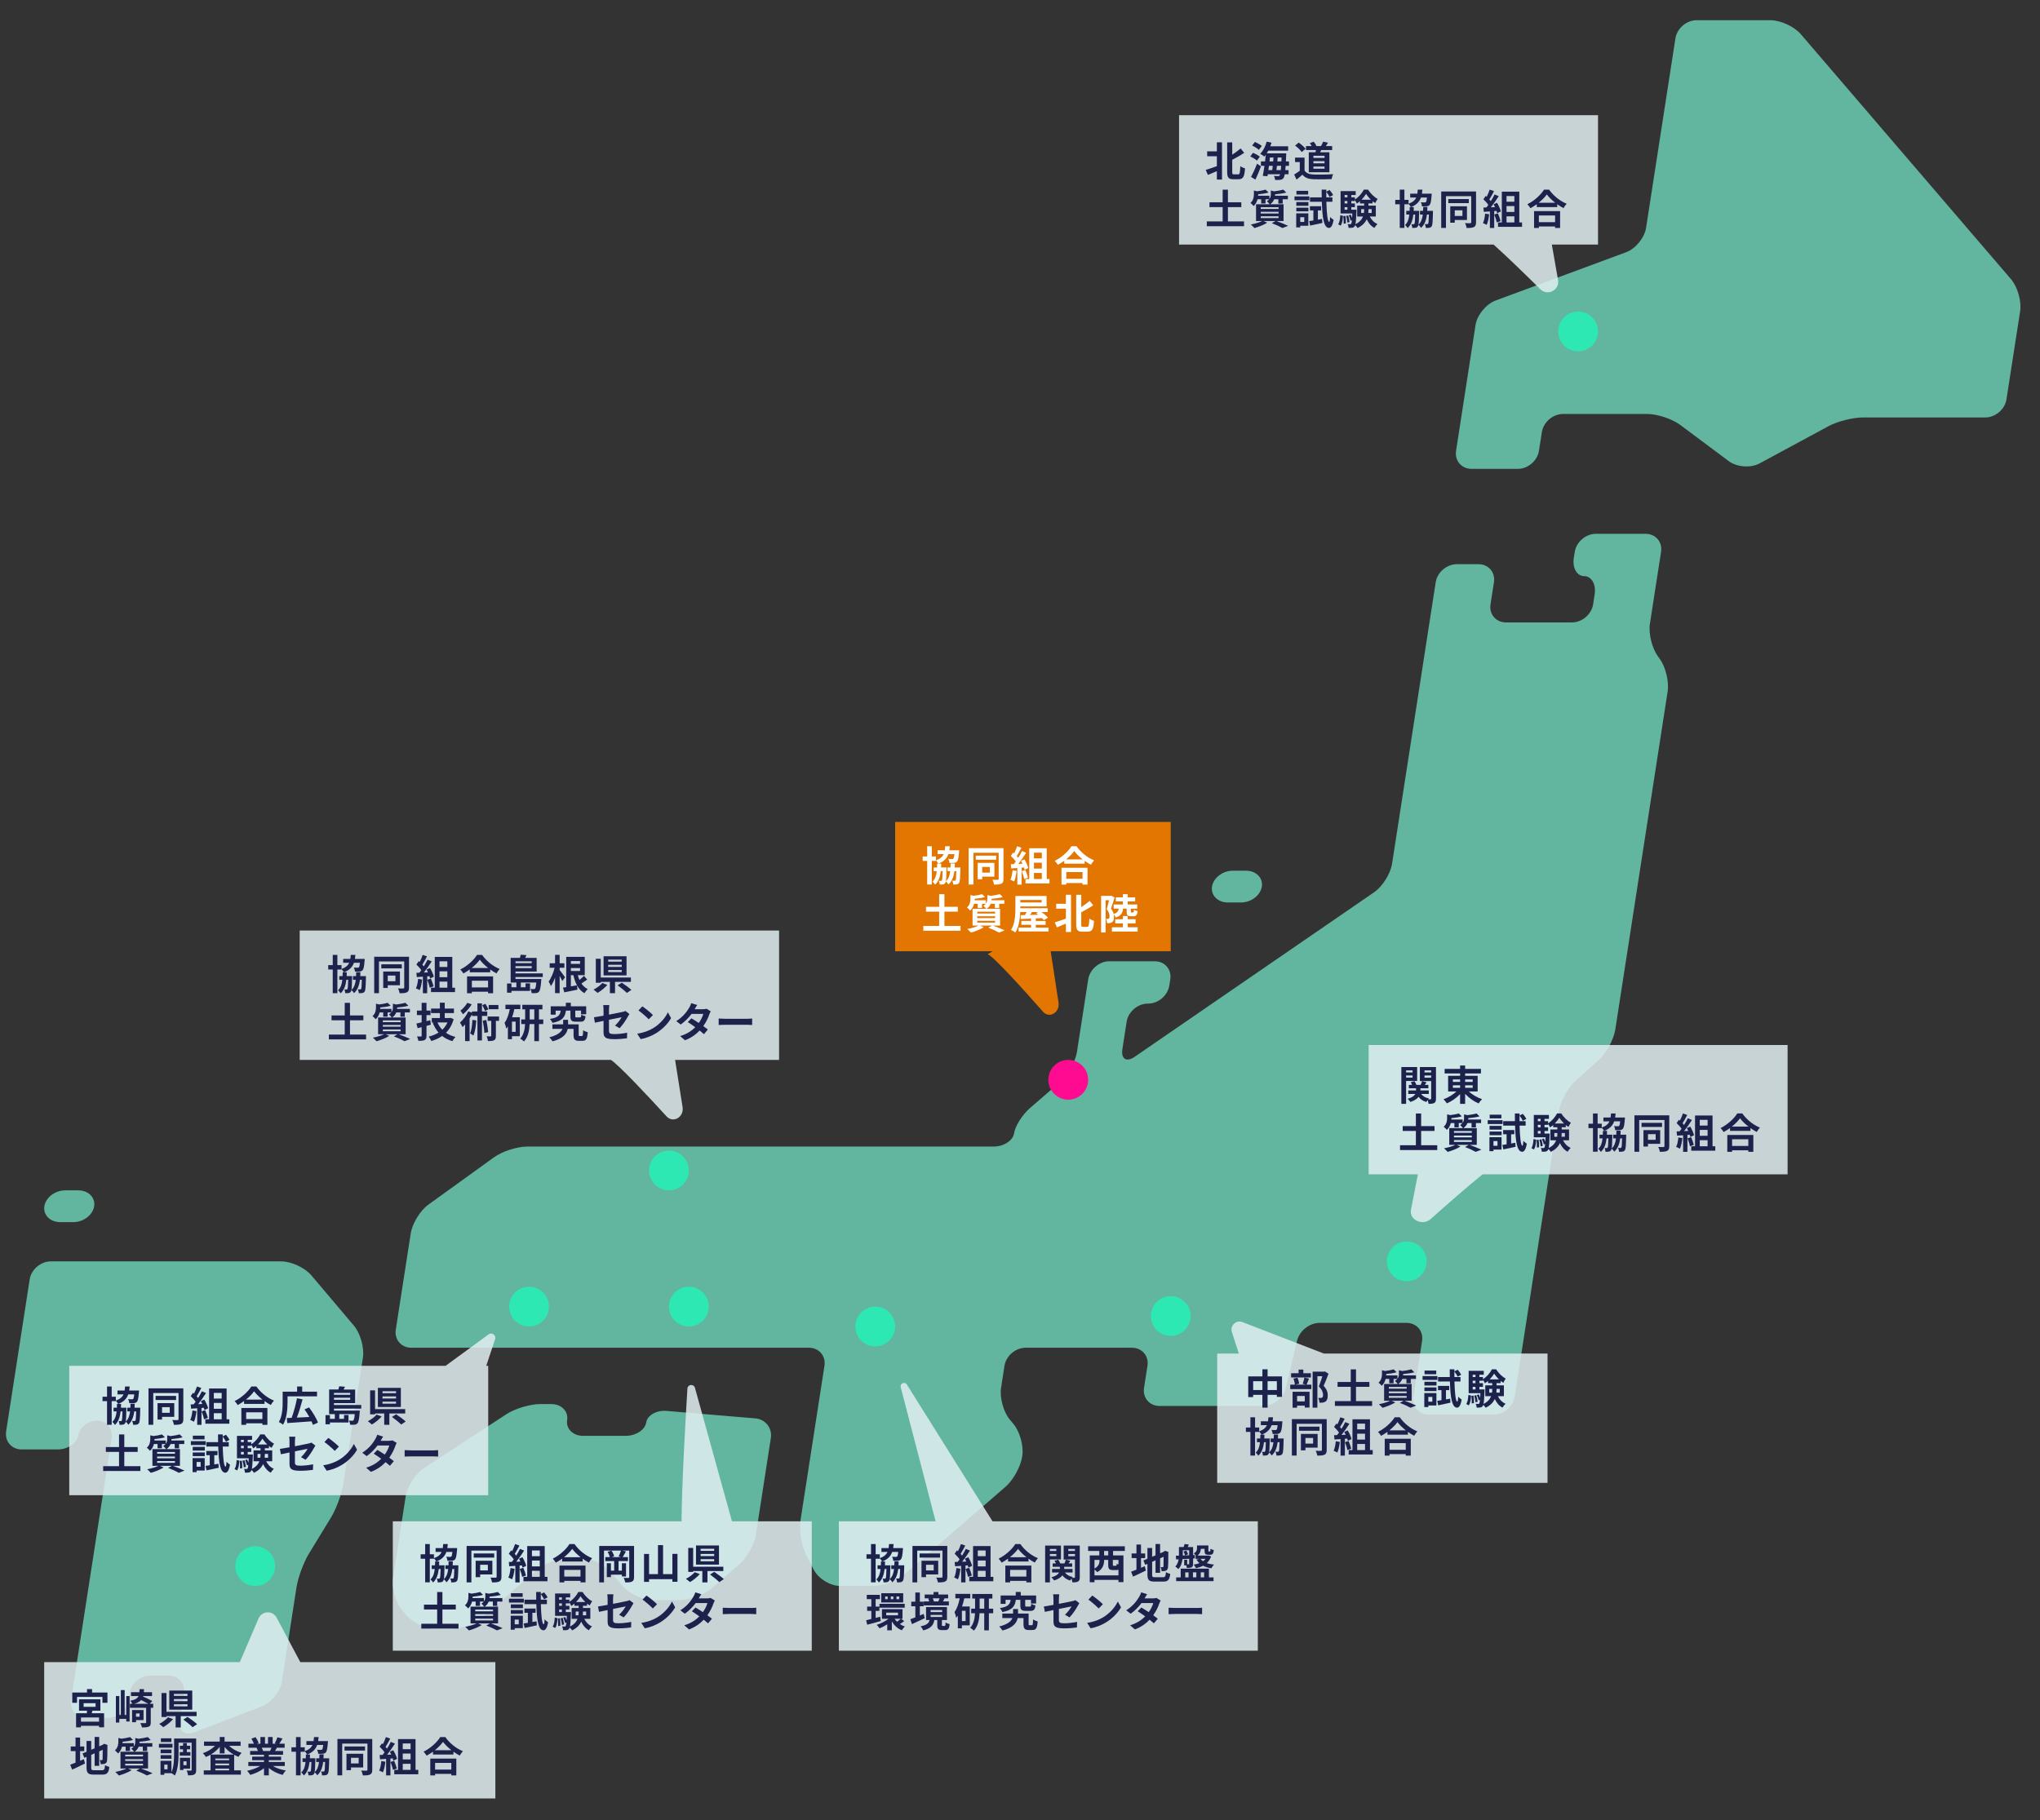 <?xml version="1.0" encoding="UTF-8"?>
<svg id="_レイヤー_1" data-name="レイヤー_1" xmlns="http://www.w3.org/2000/svg" width="713.149" height="636.553" version="1.1" viewBox="0 0 713.149 636.553">
  <rect x="0" y="0" width="713.149" height="636.553" fill="#333333" stroke="none"/>
  <!-- Generator: Adobe Illustrator 29.8.2, SVG Export Plug-In . SVG Version: 2.1.1 Build 3)  -->
  <defs>
    <style>
      .st0 {
        fill: #ff0b91;
      }

      .st1 {
        fill: #fff;
      }

      .st2 {
        fill: #2ee8b3;
      }

      .st3 {
        fill: #e27600;
      }

      .st4 {
        fill: #e2eff2;
        opacity: .85;
      }

      .st5 {
        fill: #1c224c;
      }

      .st6 {
        fill: #62b59e;
      }
    </style>
  </defs>
  <path class="st6" d="M429.237,315.577h4.616c3.512,0,6.787-2.5,7.264-5.555.469-3.053-2.022-5.558-5.552-5.559h-4.603c-3.525,0-6.801,2.506-7.256,5.559-.486,3.055,2.019,5.555,5.531,5.555ZM108.846,445.965c-2.266-2.695-7.02-4.891-10.538-4.891H17.76c-3.525,0-6.854,2.833-7.39,6.327l-8.223,53.102c-.544,3.482,1.903,6.337,5.424,6.337h12.641c3.526,0,6.762-2.275,7.187-5.038.435-2.766,3.435-5.025,6.674-5.025s5.454,2.853,4.917,6.338l-14.146,91.284c-.543,3.488,1.9,6.337,5.424,6.337h7.218c3.532,0,6.853-2.847,7.398-6.337l.333-2.177c.545-3.481,3.862-6.334,7.391-6.334h6.278c3.526,0,5.96,2.853,5.426,6.334l-1.479,9.518c-.534,3.484,1.721,5.313,5.001,4.047l23.74-9.11c3.286-1.269,6.419-5.15,6.965-8.634l5.093-32.881c.532-3.477,2.479-8.797,4.311-11.802l7.808-12.788c1.828-3.003,3.759-8.316,4.303-11.797l6.809-43.995c.545-3.484-.871-8.539-3.14-11.226l-14.878-17.589ZM21.051,427.354h4.598c3.528,0,6.794-2.504,7.267-5.548.474-3.062-2.019-5.565-5.543-5.566h-4.607c-3.517,0-6.786,2.503-7.263,5.566-.473,3.044,2.023,5.548,5.548,5.548ZM703.01,97.619l-73.492-85.681c-2.304-2.677-7.063-4.869-10.593-4.869h-25.831c-3.517,0-6.849,2.853-7.392,6.335l-10.259,66.241c-.539,3.483-3.67,7.337-6.985,8.56l-45.642,16.886c-3.301,1.226-6.45,5.08-6.993,8.552l-6.805,43.973c-.539,3.485,1.904,6.338,5.426,6.338h16.167c3.529,0,6.849-2.853,7.387-6.338l1.016-6.525c.539-3.479,3.863-6.334,7.392-6.334h29.453c3.529,0,8.727,1.733,11.543,3.841l16.929,12.644c2.829,2.118,7.681,2.471,10.781.807l24.137-13.038c3.104-1.673,8.525-3.037,12.055-3.037h42.743c3.521,0,6.835-2.853,7.379-6.337l4.782-30.814c.538-3.484-.902-8.521-3.197-11.204ZM264.085,495.98l-31.104-2.618c-3.508-.296-6.699,1.542-7.091,4.085-.4,2.549-3.609,4.631-7.136,4.631h-14.945c-3.526,0-6.017-2.503-5.546-5.548.475-3.061-2.02-5.557-5.546-5.557h-3.851c-3.529,0-8.82,1.578-11.767,3.497l-28.93,18.914c-2.952,1.925-5.802,6.354-6.347,9.838l-4.427,28.583c-.543,3.483.876,8.532,3.161,11.216l1.504,1.796c2.286,2.687,7.025,4.889,10.542,4.889h4.78c3.516,0,8.582-1.89,11.242-4.199l19.189-16.607c2.66-2.3,7.716-4.182,11.234-4.182h3.853c3.524,0,8.268,2.189,10.534,4.892l4.249,5.02c2.274,2.687,7.019,4.893,10.544,4.893h9.395c3.532,0,8.597-1.889,11.256-4.199l9.566-8.271c2.659-2.308,5.275-7.043,5.816-10.527l5.216-33.679c.543-3.483-1.892-6.57-5.393-6.867ZM579.61,229.529c-2.093-2.842-3.359-7.971-2.829-11.389.531-3.44,1.406-9.103,1.94-12.575l1.959-12.573c.533-3.485-1.897-6.335-5.436-6.335h-17.349c-3.53,0-6.848,2.85-7.387,6.335l-.341,2.141c-.535,3.481,1.112,6.335,3.656,6.335s4.186,2.857,3.643,6.334l-.534,3.519c-.547,3.476-3.867,6.327-7.383,6.327h-23.064c-3.525,0-5.968-2.851-5.43-6.327l1.204-7.706c.539-3.474-1.905-6.33-5.417-6.33h-7.563c-3.53,0-6.854,2.856-7.387,6.33l-15.256,98.42c-.534,3.474-3.345,7.954-6.253,9.956l-83.712,57.542c-2.898,1.995-4.838.772-4.295-2.712l1.48-9.546c.543-3.483,3.858-6.338,7.4-6.338h.131c3.521,0,6.849-2.847,7.383-6.331l.333-2.137c.543-3.479-1.896-6.334-5.426-6.334h-15.878c-3.526,0-6.84,2.855-7.387,6.334l-3.919,25.288c-.534,3.485-3.157,8.22-5.816,10.519l-10.631,9.204c-2.676,2.299-5.163,6.273-5.557,8.83-.403,2.545-3.608,4.618-7.12,4.618h-163.073c-3.517,0-8.751,1.681-11.602,3.755l-22.959,16.565c-2.857,2.067-5.636,6.604-6.159,10.087l-5.218,33.608c-.543,3.487,1.901,6.334,5.428,6.334h138.989c3.534,0,5.964,2.857,5.434,6.341l-2.062,13.244c-.544,3.492-1.415,9.189-1.954,12.673l-4.353,28.06c-.543,3.481.334,8.898,1.936,12.033l2.68,5.257c1.625,3.14,5.807,5.704,9.34,5.704h11.259c3.516,0,8.578-1.889,11.24-4.199l35.215-30.487c2.663-2.299,5.281-7.043,5.824-10.525l.035-.297c.547-3.484-.868-8.54-3.145-11.229l-1.108-1.309c-2.29-2.7-3.704-7.756-3.161-11.228l1.182-7.697c.543-3.484,3.871-6.342,7.395-6.342h37.164c3.534,0,5.978,2.858,5.431,6.342l-1.196,7.697c-.535,3.472,1.913,6.323,5.434,6.323h36.244c3.521,0,7.071-2.799,7.873-6.236l3.95-16.579c.801-3.441,4.353-6.244,7.874-6.244h30.39c3.512,0,5.978,2.857,5.43,6.337l-3.013,19.424c-.535,3.485,1.905,6.328,5.43,6.328h22.596c3.529,0,6.844-2.843,7.383-6.328l5.106-33.004c.552-3.473,1.419-9.183,1.962-12.664l8.368-53.99c.535-3.476,3.132-8.257,5.737-10.63l8.246-7.444c2.623-2.36,5.197-7.156,5.741-10.633l18.295-118.172c.552-3.479-.719-8.651-2.812-11.486l-.556-.788Z"/>
  <path class="st4" d="M558.638,40.275h-146.461v45.237h109.939c4.705,4.196,11.219,10.54,16.358,15.632,2.539,2.516,6.808.279,6.192-3.241l-2.17-12.39h16.142v-45.237Z"/>
  <path class="st4" d="M624.912,365.411h-146.461v45.236h17.21l-2.41,12.391c-.685,3.521,4.056,5.757,6.875,3.241,5.707-5.092,12.941-11.435,18.165-15.632h106.62v-45.236Z"/>
  <path class="st4" d="M272.357,325.387H104.766v45.236h108.814c3.077,2.117,12.59,12.273,19.425,19.744,2.302,2.515,6.172.279,5.613-3.241l-2.62-16.503h36.357v-45.236Z"/>
  <path class="st3" d="M409.269,287.402h-96.339v45.237h34.036l-1.691,1.018c2.04.778,12.214,12.03,19.348,20.116,2.22,2.515,5.952.279,5.413-3.241l-2.739-17.892h41.972v-45.237Z"/>
  <g>
    <path class="st1" d="M335.743,303.332s0,.401-.015.574c-.071,3.188-.144,4.451-.459,4.839-.244.33-.475.445-.818.502-.273.058-.719.058-1.207.058-.014-.431-.157-.99-.358-1.364.358.043.646.043.818.043.144,0,.244-.043.345-.172.144-.216.201-1.02.258-3.188h-.674c-.244,1.981-.818,3.504-2.068,4.652-.172-.33-.588-.818-.919-1.077-.043.272-.114.445-.201.56-.229.331-.459.445-.789.488-.273.058-.704.058-1.149.058-.028-.416-.143-.977-.344-1.321.344.029.588.044.761.044.144,0,.244-.029.33-.173.144-.215.216-1.033.272-3.23h-.646c-.229,2.01-.775,3.561-1.981,4.724-.187-.33-.604-.804-.919-1.062.933-.876,1.335-2.096,1.493-3.661h-1.062v-1.292h1.163c.015-.417.028-.862.028-1.321h.417c-.173-.345-.546-.833-.819-1.12v.144h-1.449v8.256h-1.623v-8.256h-1.579v-1.551h1.579v-3.575h1.623v3.575h1.449v1.35c1.465-.517,2.255-1.22,2.7-2.168h-2.125v-1.35h2.513c.071-.431.114-.904.144-1.407h1.608c-.029.503-.087.962-.158,1.407h3.432l-.043.574c-.158,2.067-.345,2.986-.719,3.389-.287.316-.588.402-1.019.445-.345.043-.962.058-1.623.028-.028-.431-.187-1.033-.431-1.421.561.058,1.092.058,1.336.058.2,0,.33-.015.444-.13.158-.158.287-.603.388-1.594h-2.11c-.517,1.479-1.522,2.57-3.475,3.346h.976c-.014.459-.028.904-.043,1.321h1.91s0,.388-.015.56c-.043,2.269-.101,3.561-.229,4.265.947-.833,1.35-2.011,1.521-3.532h-.976v-1.292h1.076c.015-.431.029-.891.044-1.379h1.479c-.015.474-.029.934-.058,1.379h1.996Z"/>
    <path class="st1" d="M350.796,307.338c0,.89-.187,1.364-.732,1.651-.545.287-1.35.33-2.541.33-.071-.474-.33-1.249-.589-1.694.761.043,1.594.043,1.838.028.244-.014.345-.101.345-.33v-9.132h-8.83v11.113h-1.666v-12.736h12.176v10.77ZM348.27,300.632h-7.165v-1.436h7.165v1.436ZM343.358,306.533v.948h-1.579v-5.743h5.844v4.795h-4.265ZM343.358,303.146v1.981h2.685v-1.981h-2.685Z"/>
    <path class="st1" d="M355.382,304.538c-.144,1.35-.445,2.785-.861,3.704-.302-.187-.934-.488-1.307-.617.416-.848.646-2.125.761-3.331l1.407.244ZM357.148,303.418v5.901h-1.508v-5.786l-2.125.144-.144-1.494,1.062-.043c.215-.272.444-.574.66-.89-.416-.618-1.12-1.393-1.723-1.968l.804-1.177c.115.101.229.201.345.301.402-.789.804-1.751,1.048-2.498l1.508.531c-.517.991-1.105,2.097-1.622,2.9.187.201.358.417.502.604.517-.805.977-1.637,1.321-2.355l1.45.604c-.804,1.264-1.81,2.729-2.742,3.891l1.45-.057c-.158-.345-.33-.689-.503-.991l1.206-.531c.574.962,1.148,2.211,1.321,3.03l-1.292.603c-.044-.229-.115-.488-.201-.775l-.818.058ZM358.44,304.208c.388.847.761,1.967.933,2.699l-1.35.474c-.114-.732-.488-1.896-.847-2.771l1.264-.401ZM366.883,307.381v1.536h-8.399v-1.536h1.321v-10.769h6.116v10.769h.962ZM361.455,298.148v1.996h2.743v-1.996h-2.743ZM364.198,301.666h-2.743v2.054h2.743v-2.054ZM361.455,307.381h2.743v-2.125h-2.743v2.125Z"/>
    <path class="st1" d="M376.336,295.908c1.537,2.197,3.863,4.021,6.146,4.939-.416.445-.804,1.005-1.105,1.536-.732-.373-1.479-.847-2.196-1.364v.991h-7.15v-1.005c-.704.517-1.465.99-2.227,1.407-.229-.417-.703-1.034-1.076-1.394,2.47-1.191,4.767-3.359,5.844-5.111h1.766ZM371.081,303.433h9.104v5.887h-1.752v-.531h-5.672v.531h-1.68v-5.887ZM378.476,300.503c-1.191-.934-2.254-1.967-2.943-2.915-.675.963-1.68,1.981-2.857,2.915h5.801ZM372.761,304.939v2.341h5.672v-2.341h-5.672Z"/>
    <path class="st1" d="M335.786,323.779v1.681h-13.009v-1.681h5.542v-4.996h-4.608v-1.694h4.608v-4.408h1.838v4.408h4.682v1.694h-4.682v4.996h5.629Z"/>
    <path class="st1" d="M347.12,323.65c1.465.517,3.116,1.206,4.093,1.68l-1.981.762c-.819-.475-2.283-1.149-3.733-1.694l1.292-.747h-4.192l1.307.574c-1.192.775-3.03,1.479-4.48,1.881-.301-.33-.904-.947-1.264-1.249,1.394-.259,2.958-.718,3.949-1.206h-2.125v-5.858h4.767c-.215-.358-.688-.847-.99-1.048.358-.229.632-.474.833-.718h-1.293v1.493h-1.521v-1.493h-1.264c-.216.818-.617,1.694-1.379,2.383-.229-.315-.775-.861-1.119-1.062,1.048-.947,1.22-2.125,1.22-3.072v-1.307l1.092.272c1.12-.129,2.269-.345,2.986-.574l1.048,1.005c-1.033.316-2.397.518-3.646.618v.071c0,.129,0,.287-.015.431h3.948v1.163c.417-.546.503-1.12.503-1.665v-1.307l1.148.272c1.192-.144,2.441-.359,3.217-.589l1.033,1.02c-1.105.316-2.584.503-3.92.617v.072c0,.129,0,.272-.014.416h4.494v1.235h-1.81v1.508h-1.521v-1.508h-1.45c-.244.632-.675,1.249-1.407,1.766h4.681v5.858h-2.484ZM341.636,319.429h6.231v-.617h-6.231v.617ZM341.636,321.022h6.231v-.617h-6.231v.617ZM341.636,322.616h6.231v-.632h-6.231v.632Z"/>
    <path class="st1" d="M366.553,324.368v1.35h-10.467v-1.35h4.351v-.99h-3.389v-1.35h3.389v-.818c-1.351.057-2.585.1-3.604.144l-.071-1.336,1.507-.028c.201-.33.417-.704.618-1.062h-2.24c-.086,2.34-.46,5.212-1.694,7.136-.33-.287-1.105-.718-1.521-.876,1.421-2.211,1.536-5.441,1.536-7.725v-4.149h10.897v3.646h-9.189v.632h9.577v1.336h-2.153c.847.617,1.766,1.378,2.269,1.952l-1.422.876c-.172-.215-.401-.459-.66-.703-.732.028-1.465.058-2.196.086v.891h3.445v1.35h-3.445v.99h4.465ZM356.674,314.69v.891h7.467v-.891h-7.467ZM360.781,318.927c-.23.345-.475.688-.704,1.005.904-.028,1.866-.058,2.829-.086-.23-.201-.475-.388-.704-.546l.617-.373h-2.038Z"/>
    <path class="st1" d="M372.617,312.882h1.795v13.022h-1.795v-2.943c-1.091.475-2.196.934-3.13,1.321l-.761-1.752c.977-.287,2.44-.789,3.891-1.307v-3.475h-3.389v-1.709h3.389v-3.158ZM380.084,324.096c.546,0,.632-.574.732-2.886.416.33,1.163.675,1.637.774-.172,2.743-.589,3.806-2.197,3.806h-1.924c-1.637,0-2.11-.604-2.11-2.628v-10.267h1.766v4.308c1.092-.703,2.154-1.507,2.944-2.183l1.234,1.537c-1.264.861-2.771,1.708-4.179,2.44v4.193c0,.804.087.904.604.904h1.493Z"/>
    <path class="st1" d="M392.61,317.734c-.173,1.522-.704,2.513-2.556,3.102-.115-.315-.417-.775-.689-1.062.057.287.071.574.071.848,0,.919-.201,1.521-.66,1.852-.229.158-.517.244-.833.302-.272.043-.604.043-.934.029-.014-.417-.157-1.077-.388-1.508.244.028.445.028.618.028.157-.015.272-.043.401-.129.173-.115.23-.388.23-.805,0-.631-.187-1.521-.991-2.469.287-.891.604-2.154.833-3.131h-1.206v11.271h-1.58v-12.793h3.303l.259-.072,1.148.661c-.373,1.234-.861,2.771-1.278,3.876.546.661.818,1.278.963,1.853,1.249-.373,1.622-.934,1.766-1.853h-1.766v-1.45h3.23v-1.076h-2.484v-1.422h2.484v-1.105h1.68v1.105h2.599v1.422h-2.599v1.076h3.331v1.45h-2.226v.977c0,.316.015.359.23.359h.545c.201,0,.259-.13.287-1.005.273.215.891.431,1.293.531-.145,1.421-.531,1.794-1.394,1.794h-.99c-1.206,0-1.45-.431-1.45-1.68v-.977h-1.249ZM397.707,324.254v1.493h-8.988v-1.493h3.834v-1.364h-2.686v-1.465h2.686v-1.12h1.68v1.12h2.742v1.465h-2.742v1.364h3.475Z"/>
  </g>
  <g>
    <path class="st5" d="M491.551,377.978v8.012h-1.666v-12.865h5.528v4.854h-3.862ZM491.551,374.302v.703h2.254v-.703h-2.254ZM493.805,376.814v-.747h-2.254v.747h2.254ZM501.989,384.181c0,.789-.129,1.22-.589,1.493-.459.272-1.091.315-1.981.315-.028-.358-.187-.904-.345-1.335-.172.244-.344.488-.444.689-1.192-.345-2.082-.948-2.714-1.81-.503.675-1.379,1.307-2.872,1.795-.201-.316-.646-.833-.99-1.105,1.607-.431,2.369-1.049,2.714-1.681h-2.456v-1.249h2.714v-.746h-2.513v-1.192h1.12c-.129-.315-.287-.646-.474-.933l1.307-.359c.287.373.56.891.688,1.292h1.494c.172-.431.373-.947.488-1.307l1.564.402c-.215.316-.431.632-.617.904h1.249v1.192h-2.785v.746h2.929v1.249h-2.671c.575.775,1.522,1.336,2.743,1.565-.086.086-.188.187-.273.302.345.015.675.015.805,0,.172,0,.229-.072.229-.244v-6.146h-3.948v-4.896h5.628v11.057ZM497.983,374.302v.703h2.326v-.703h-2.326ZM500.31,376.843v-.775h-2.326v.775h2.326Z"/>
    <path class="st5" d="M513.481,381.668c1.221,1.119,2.973,2.139,4.638,2.699-.401.345-.947,1.033-1.221,1.479-1.68-.703-3.402-1.938-4.709-3.346v3.489h-1.766v-3.417c-1.293,1.378-2.958,2.541-4.624,3.245-.272-.417-.804-1.092-1.178-1.437,1.638-.56,3.331-1.579,4.523-2.713h-2.9v-5.485h4.179v-.818h-5.399v-1.594h5.399v-1.178h1.766v1.178h5.528v1.594h-5.528v.818h4.379v5.485h-3.087ZM507.896,378.308h2.527v-.847h-2.527v.847ZM507.896,380.39h2.527v-.876h-2.527v.876ZM512.189,377.461v.847h2.642v-.847h-2.642ZM514.831,379.514h-2.642v.876h2.642v-.876Z"/>
    <path class="st5" d="M502.435,400.464v1.681h-13.009v-1.681h5.542v-4.996h-4.608v-1.694h4.608v-4.408h1.838v4.408h4.682v1.694h-4.682v4.996h5.629Z"/>
    <path class="st5" d="M513.769,400.335c1.465.517,3.116,1.206,4.093,1.68l-1.981.762c-.819-.475-2.283-1.149-3.733-1.694l1.292-.747h-4.192l1.307.574c-1.192.775-3.03,1.479-4.48,1.881-.301-.33-.904-.947-1.264-1.249,1.394-.259,2.958-.718,3.949-1.206h-2.125v-5.858h4.767c-.215-.358-.688-.847-.99-1.048.358-.229.632-.474.833-.718h-1.293v1.493h-1.521v-1.493h-1.264c-.216.818-.617,1.694-1.379,2.383-.229-.315-.775-.861-1.119-1.062,1.048-.947,1.22-2.125,1.22-3.072v-1.307l1.092.272c1.12-.129,2.269-.345,2.986-.574l1.048,1.005c-1.033.316-2.397.518-3.646.618v.071c0,.129,0,.287-.015.431h3.948v1.163c.417-.546.503-1.12.503-1.665v-1.307l1.148.272c1.192-.144,2.441-.359,3.217-.589l1.033,1.02c-1.105.316-2.584.503-3.92.617v.072c0,.129,0,.272-.014.416h4.494v1.235h-1.81v1.508h-1.521v-1.508h-1.45c-.244.632-.675,1.249-1.407,1.766h4.681v5.858h-2.484ZM508.284,396.113h6.231v-.617h-6.231v.617ZM508.284,397.707h6.231v-.617h-6.231v.617ZM508.284,399.301h6.231v-.632h-6.231v.632Z"/>
    <path class="st5" d="M525.275,393.056h-5.197v-1.351h5.197v1.351ZM524.916,401.986h-2.828v.56h-1.407v-4.896h4.235v4.336ZM520.724,393.701h4.222v1.307h-4.222v-1.307ZM520.724,395.669h4.222v1.277h-4.222v-1.277ZM524.859,391.074h-4.093v-1.293h4.093v1.293ZM522.088,399v1.651h1.407v-1.651h-1.407ZM529.712,399.603l.115,1.407c-1.479.33-3.044.66-4.279.919l-.345-1.565c.432-.057.934-.144,1.479-.229v-3.518h-1.206v-1.465h3.905v1.465h-1.12v3.245l1.45-.259ZM531.22,393.601c.101,4.106.431,6.993.977,7.036.187,0,.302-.661.358-1.737.259.373.934.847,1.192,1.02-.374,2.34-1.092,2.843-1.623,2.828-1.78-.043-2.312-3.432-2.483-9.146h-4.15v-1.551h4.107c-.015-.861-.029-1.751-.029-2.699h1.637v.718l1.149-.589c.459.532.99,1.264,1.234,1.752l-1.234.689c-.216-.488-.704-1.249-1.149-1.81-.014.661-.014,1.307,0,1.938h2.125v1.551h-2.11Z"/>
    <path class="st5" d="M535.36,401.47c.488-.732.661-1.938.718-3.159l.948.187c-.072,1.307-.216,2.642-.805,3.446l-.861-.474ZM546.402,398.741c.574,1.163,1.479,2.125,2.685,2.642-.345.316-.833.919-1.077,1.35-1.191-.617-2.067-1.693-2.685-3.015-.517,1.148-1.479,2.226-3.188,3.059-.173-.287-.531-.719-.833-1.006-.058.187-.115.316-.187.402-.244.33-.503.46-.861.503-.287.057-.747.071-1.264.043-.015-.402-.144-.962-.345-1.321.373.043.689.058.876.058.173,0,.272-.043.388-.187.101-.144.172-.503.244-1.249l-.459.172c-.087-.503-.374-1.278-.646-1.853l.675-.229c.187.359.358.775.488,1.163.028-.431.058-.962.086-1.579h-4.106v-7.826h5.284v1.379h-1.537v.79h1.249v.761c1.293-.775,2.542-2.254,3.131-3.446h1.465c.861,1.321,2.11,2.628,3.374,3.23-.302.402-.632,1.02-.848,1.465-.315-.187-.632-.402-.933-.66v.789h-1.437v.775h2.57v3.791h-2.11ZM537.888,398.54c.129.833.187,1.938.144,2.628l-.775.101c.043-.718,0-1.81-.101-2.656l.732-.072ZM537.601,391.246v.79h.977v-.79h-.977ZM537.601,393.328v.861h.977v-.861h-.977ZM537.601,396.372h.977v-.891h-.977v.891ZM538.85,398.396c.229.747.431,1.694.474,2.312l-.746.158c-.029-.617-.216-1.579-.445-2.326l.718-.144ZM541.75,396.372s0,.373-.015.56c-.101,2.369-.187,3.748-.345,4.509,1.479-.746,2.255-1.694,2.643-2.699h-2.039v-3.791h2.441v-.775h-1.465v-.775c-.359.302-.718.589-1.105.819-.158-.374-.432-.862-.676-1.221v.33h-1.249v.861h1.249v1.292h-1.249v.891h1.81ZM544.349,397.507c.072-.432.087-.862.087-1.278v-.043h-1.049v1.321h.962ZM546.79,392.868c-.675-.632-1.278-1.378-1.681-2.038-.373.646-.933,1.378-1.579,2.038h3.26ZM545.942,396.186v.058c0,.416-.014.832-.058,1.264h1.178v-1.321h-1.12Z"/>
    <path class="st5" d="M568.492,396.774s0,.401-.015.574c-.071,3.188-.144,4.451-.459,4.839-.244.33-.474.445-.818.502-.272.058-.718.058-1.206.058-.015-.431-.158-.99-.359-1.364.359.043.646.043.818.043.144,0,.244-.043.345-.172.144-.215.201-1.02.259-3.188h-.675c-.244,1.981-.818,3.504-2.067,4.652-.173-.33-.589-.818-.92-1.077-.043.272-.114.445-.2.56-.23.331-.46.445-.79.488-.272.058-.703.058-1.148.058-.029-.416-.144-.977-.345-1.321.345.029.589.044.761.044.144,0,.244-.029.33-.173.144-.215.216-1.033.273-3.23h-.646c-.229,2.01-.775,3.561-1.981,4.724-.187-.33-.603-.804-.919-1.062.934-.876,1.335-2.096,1.493-3.661h-1.062v-1.292h1.163c.015-.417.029-.862.029-1.321h.416c-.173-.345-.546-.833-.818-1.12v.144h-1.45v8.256h-1.623v-8.256h-1.579v-1.551h1.579v-3.575h1.623v3.575h1.45v1.35c1.465-.517,2.254-1.22,2.699-2.168h-2.125v-1.35h2.513c.071-.431.114-.904.144-1.407h1.608c-.029.503-.087.962-.158,1.407h3.432l-.043.574c-.158,2.067-.345,2.986-.718,3.389-.287.316-.589.402-1.02.445-.345.043-.962.058-1.623.028-.028-.431-.187-1.033-.431-1.421.561.058,1.092.058,1.336.058.2,0,.33-.015.444-.13.158-.158.287-.603.389-1.594h-2.111c-.517,1.479-1.521,2.57-3.475,3.346h.977c-.015.459-.029.904-.043,1.321h1.909s0,.388-.015.56c-.043,2.269-.1,3.561-.229,4.265.948-.833,1.35-2.011,1.522-3.532h-.977v-1.292h1.077c.014-.431.028-.891.043-1.379h1.479c-.015.474-.028.934-.058,1.379h1.996Z"/>
    <path class="st5" d="M583.545,400.78c0,.89-.187,1.364-.731,1.651-.546.287-1.351.33-2.542.33-.071-.474-.33-1.249-.589-1.694.762.043,1.594.043,1.838.028.244-.014.345-.101.345-.33v-9.132h-8.83v11.113h-1.666v-12.735h12.176v10.769ZM581.019,394.074h-7.165v-1.436h7.165v1.436ZM576.107,399.976v.948h-1.579v-5.743h5.844v4.795h-4.265ZM576.107,396.588v1.981h2.686v-1.981h-2.686Z"/>
    <path class="st5" d="M588.131,397.98c-.144,1.35-.445,2.785-.861,3.704-.302-.187-.934-.488-1.307-.617.416-.848.646-2.125.761-3.331l1.407.244ZM589.897,396.86v5.901h-1.508v-5.786l-2.125.144-.144-1.494,1.062-.043c.215-.272.445-.574.66-.89-.416-.618-1.12-1.393-1.723-1.968l.804-1.177c.115.101.229.201.345.302.402-.79.805-1.752,1.049-2.499l1.507.531c-.517.991-1.105,2.097-1.622,2.9.187.201.358.417.502.604.518-.805.977-1.637,1.321-2.355l1.45.604c-.804,1.264-1.809,2.729-2.742,3.892l1.45-.058c-.158-.345-.33-.689-.503-.991l1.206-.531c.575.962,1.149,2.211,1.321,3.03l-1.292.603c-.043-.229-.115-.488-.201-.775l-.818.058ZM591.189,397.65c.388.847.761,1.967.934,2.699l-1.35.474c-.115-.732-.488-1.896-.848-2.771l1.264-.401ZM599.633,400.823v1.536h-8.4v-1.536h1.321v-10.769h6.116v10.769h.963ZM594.205,391.591v1.996h2.742v-1.996h-2.742ZM596.947,395.108h-2.742v2.054h2.742v-2.054ZM594.205,400.823h2.742v-2.125h-2.742v2.125Z"/>
    <path class="st5" d="M609.086,389.351c1.536,2.197,3.862,4.021,6.146,4.939-.417.445-.805,1.005-1.105,1.536-.732-.373-1.479-.847-2.197-1.364v.991h-7.15v-1.005c-.704.517-1.465.99-2.226,1.407-.229-.417-.703-1.034-1.077-1.394,2.47-1.191,4.768-3.359,5.844-5.111h1.767ZM603.83,396.875h9.104v5.887h-1.752v-.531h-5.671v.531h-1.681v-5.887ZM611.226,393.945c-1.192-.934-2.255-1.967-2.944-2.915-.675.963-1.68,1.981-2.857,2.915h5.802ZM605.511,398.382v2.341h5.671v-2.341h-5.671Z"/>
  </g>
  <g>
    <path class="st5" d="M425.396,49.766h1.795v13.022h-1.795v-2.943c-1.091.474-2.196.934-3.13,1.321l-.761-1.752c.976-.287,2.44-.789,3.891-1.307v-3.475h-3.389v-1.709h3.389v-3.158ZM432.862,60.98c.546,0,.632-.574.732-2.886.416.33,1.163.675,1.637.774-.173,2.743-.589,3.806-2.197,3.806h-1.924c-1.637,0-2.11-.604-2.11-2.628v-10.267h1.766v4.308c1.092-.703,2.154-1.507,2.943-2.183l1.235,1.537c-1.264.861-2.771,1.708-4.179,2.44v4.193c0,.804.086.904.604.904h1.493Z"/>
    <path class="st5" d="M439.4,56.169c-.474-.474-1.508-1.091-2.312-1.464l.934-1.264c.818.33,1.866.876,2.384,1.35l-1.006,1.378ZM437.348,61.87c.603-1.119,1.465-2.957,2.096-4.638l1.364.948c-.56,1.536-1.264,3.216-1.924,4.623l-1.536-.934ZM440.062,52.408c-.475-.474-1.493-1.134-2.341-1.521l.977-1.25c.804.345,1.866.934,2.397,1.407l-1.033,1.364ZM449.438,57.979c-.029.574-.072,1.062-.115,1.508h1.135v1.436h-1.321c-.115.675-.259,1.077-.431,1.307-.316.445-.66.589-1.148.646-.417.071-1.105.071-1.81.043-.015-.417-.187-1.02-.416-1.393.617.043,1.177.057,1.464.057.244,0,.388-.043.531-.229.058-.086.13-.229.188-.431h-4.322l-.115.703-1.637-.129c.187-.962.402-2.196.589-3.518h-1.235v-1.536h1.437c.101-.79.187-1.58.259-2.312-.173.23-.345.432-.518.632-.302-.287-1.033-.775-1.436-.976,1.02-1.006,1.838-2.628,2.283-4.251l1.68.345c-.129.431-.273.862-.431,1.278h6.246v1.521h-6.936c-.172.331-.358.646-.56.948h6.82s0,.488-.015.689c-.028.775-.058,1.479-.101,2.125h1.091v1.536h-1.177ZM443.607,57.979c-.071.517-.144,1.02-.201,1.508h1.35c.058-.46.115-.977.173-1.508h-1.321ZM443.795,56.443h1.292c.028-.46.071-.919.101-1.364h-1.235l-.157,1.364ZM447.743,59.487c.043-.417.086-.919.129-1.508h-1.479c-.058.531-.115,1.048-.173,1.508h1.522ZM447.958,56.443c.015-.417.044-.876.058-1.364h-1.364c-.028.445-.071.904-.114,1.364h1.421Z"/>
    <path class="st5" d="M456.048,59.616c.589.962,1.665,1.35,3.158,1.407,1.681.071,4.911.028,6.82-.115-.187.402-.444,1.235-.531,1.724-1.723.086-4.608.114-6.317.043-1.766-.072-2.943-.474-3.877-1.594-.632.56-1.264,1.12-2.053,1.723l-.833-1.78c.617-.359,1.335-.833,1.967-1.321v-3.029h-1.651v-1.565h3.317v4.509ZM455.057,53.168c-.445-.688-1.465-1.637-2.312-2.269l1.264-1.033c.861.603,1.909,1.493,2.397,2.168l-1.35,1.134ZM459.881,53.241c.058-.259.101-.517.145-.775h-3.476v-1.379h1.996c-.172-.344-.416-.731-.66-1.033l1.35-.503c.388.431.79,1.048.933,1.465l-.172.071h1.795c.272-.459.589-1.105.761-1.551l1.694.359c-.258.431-.517.848-.746,1.191h2.196v1.379h-3.833c-.115.272-.244.531-.359.775h3.23v6.992h-7.208v-6.992h2.354ZM463.04,54.475h-3.891v.747h3.891v-.747ZM463.04,56.356h-3.891v.747h3.891v-.747ZM463.04,58.238h-3.891v.761h3.891v-.761Z"/>
    <path class="st5" d="M434.887,77.421v1.681h-13.009v-1.681h5.542v-4.996h-4.608v-1.694h4.608v-4.408h1.838v4.408h4.682v1.694h-4.682v4.996h5.629Z"/>
    <path class="st5" d="M446.221,77.292c1.465.517,3.116,1.206,4.093,1.68l-1.981.762c-.818-.475-2.283-1.149-3.733-1.694l1.292-.747h-4.192l1.307.574c-1.192.775-3.03,1.479-4.48,1.881-.301-.33-.904-.947-1.263-1.249,1.393-.259,2.957-.718,3.948-1.206h-2.125v-5.858h4.767c-.215-.358-.689-.847-.99-1.048.358-.229.632-.474.832-.718h-1.292v1.493h-1.521v-1.493h-1.264c-.216.818-.617,1.694-1.379,2.383-.229-.315-.775-.861-1.12-1.062,1.049-.947,1.221-2.125,1.221-3.072v-1.307l1.092.272c1.119-.129,2.269-.345,2.986-.574l1.048,1.005c-1.033.316-2.397.518-3.646.618v.071c0,.129,0,.287-.015.431h3.948v1.163c.417-.546.503-1.12.503-1.665v-1.307l1.148.272c1.191-.144,2.441-.359,3.217-.589l1.033,1.02c-1.105.316-2.584.503-3.92.617v.072c0,.129,0,.272-.014.416h4.494v1.235h-1.81v1.508h-1.521v-1.508h-1.45c-.244.632-.676,1.249-1.407,1.766h4.681v5.858h-2.484ZM440.736,73.071h6.231v-.617h-6.231v.617ZM440.736,74.665h6.231v-.617h-6.231v.617ZM440.736,76.258h6.231v-.632h-6.231v.632Z"/>
    <path class="st5" d="M457.728,70.013h-5.198v-1.351h5.198v1.351ZM457.368,78.944h-2.828v.56h-1.407v-4.896h4.235v4.336ZM453.176,70.659h4.222v1.307h-4.222v-1.307ZM453.176,72.626h4.222v1.277h-4.222v-1.277ZM457.312,68.032h-4.093v-1.293h4.093v1.293ZM454.54,75.958v1.651h1.407v-1.651h-1.407ZM462.164,76.56l.115,1.407c-1.479.33-3.044.66-4.279.919l-.344-1.565c.43-.057.933-.144,1.479-.229v-3.518h-1.206v-1.465h3.905v1.465h-1.12v3.245l1.45-.259ZM463.672,70.558c.101,4.106.431,6.993.977,7.036.187,0,.302-.661.359-1.737.258.373.933.847,1.191,1.02-.373,2.34-1.092,2.843-1.623,2.828-1.78-.043-2.312-3.432-2.483-9.146h-4.149v-1.551h4.106c-.015-.861-.029-1.751-.029-2.699h1.637v.718l1.149-.589c.459.532.99,1.264,1.234,1.752l-1.234.689c-.216-.488-.704-1.249-1.149-1.81-.014.661-.014,1.307,0,1.938h2.126v1.551h-2.111Z"/>
    <path class="st5" d="M467.812,78.427c.488-.732.66-1.938.718-3.159l.948.187c-.072,1.307-.216,2.642-.805,3.446l-.861-.474ZM478.854,75.699c.574,1.163,1.479,2.125,2.685,2.642-.345.316-.832.919-1.076,1.35-1.192-.617-2.068-1.693-2.686-3.015-.517,1.148-1.479,2.226-3.188,3.059-.172-.287-.531-.719-.833-1.006-.058.187-.114.316-.187.402-.244.33-.502.46-.861.503-.287.057-.747.071-1.264.043-.015-.402-.144-.962-.345-1.321.373.043.689.058.876.058.172,0,.272-.043.388-.187.101-.144.172-.503.244-1.249l-.46.172c-.086-.503-.373-1.278-.646-1.853l.675-.229c.187.359.358.775.488,1.163.028-.431.057-.962.086-1.579h-4.106v-7.826h5.284v1.379h-1.537v.79h1.25v.761c1.292-.775,2.541-2.254,3.13-3.446h1.464c.862,1.321,2.111,2.628,3.375,3.23-.302.402-.632,1.02-.848,1.465-.315-.187-.632-.402-.933-.66v.789h-1.437v.775h2.57v3.791h-2.11ZM470.34,75.498c.129.833.187,1.938.144,2.628l-.775.101c.043-.718,0-1.81-.101-2.656l.732-.072ZM470.053,68.204v.79h.977v-.79h-.977ZM470.053,70.286v.861h.977v-.861h-.977ZM470.053,73.33h.977v-.891h-.977v.891ZM471.302,75.354c.229.747.431,1.694.474,2.312l-.746.158c-.029-.617-.216-1.579-.445-2.326l.718-.144ZM474.202,73.33s0,.373-.015.56c-.101,2.369-.187,3.748-.345,4.509,1.479-.746,2.255-1.694,2.643-2.699h-2.039v-3.791h2.44v-.775h-1.464v-.775c-.359.302-.718.589-1.105.819-.158-.374-.431-.862-.675-1.221v.33h-1.25v.861h1.25v1.292h-1.25v.891h1.81ZM476.801,74.464c.072-.432.086-.862.086-1.278v-.043h-1.048v1.321h.962ZM479.242,69.826c-.675-.632-1.278-1.378-1.68-2.038-.374.646-.934,1.378-1.58,2.038h3.26ZM478.395,73.143v.058c0,.416-.014.832-.057,1.264h1.177v-1.321h-1.12Z"/>
    <path class="st5" d="M500.944,73.732s0,.401-.015.574c-.071,3.188-.144,4.451-.459,4.839-.244.33-.474.445-.818.502-.273.058-.718.058-1.206.058-.015-.431-.158-.99-.359-1.364.359.043.646.043.818.043.144,0,.244-.043.345-.172.144-.215.201-1.02.259-3.188h-.675c-.244,1.981-.818,3.504-2.068,4.652-.172-.33-.588-.818-.918-1.077-.044.272-.115.445-.201.56-.23.331-.46.445-.79.488-.272.058-.704.058-1.148.058-.029-.416-.144-.977-.345-1.321.345.029.589.044.761.044.144,0,.244-.029.33-.173.144-.215.216-1.033.273-3.23h-.646c-.229,2.01-.775,3.561-1.981,4.724-.187-.33-.604-.804-.919-1.062.934-.876,1.335-2.096,1.493-3.661h-1.062v-1.292h1.163c.015-.417.028-.862.028-1.321h.417c-.173-.345-.546-.833-.818-1.12v.144h-1.45v8.256h-1.623v-8.256h-1.579v-1.551h1.579v-3.575h1.623v3.575h1.45v1.35c1.464-.517,2.254-1.22,2.699-2.168h-2.125v-1.35h2.513c.072-.431.115-.904.144-1.407h1.608c-.029.503-.086.962-.158,1.407h3.432l-.043.574c-.158,2.067-.345,2.986-.718,3.389-.287.316-.589.402-1.02.445-.345.043-.962.058-1.623.028-.028-.431-.187-1.033-.431-1.421.561.058,1.092.058,1.336.058.201,0,.33-.015.445-.13.157-.158.287-.603.387-1.594h-2.11c-.517,1.479-1.521,2.57-3.475,3.346h.977c-.015.459-.029.904-.043,1.321h1.909s0,.388-.014.56c-.044,2.269-.102,3.561-.23,4.265.948-.833,1.35-2.011,1.522-3.532h-.977v-1.292h1.077c.014-.431.028-.891.043-1.379h1.479c-.014.474-.028.934-.058,1.379h1.996Z"/>
    <path class="st5" d="M515.998,77.738c0,.89-.188,1.364-.732,1.651-.546.287-1.35.33-2.542.33-.071-.474-.33-1.249-.589-1.694.762.043,1.594.043,1.838.028.244-.014.345-.101.345-.33v-9.132h-8.83v11.113h-1.666v-12.735h12.177v10.769ZM513.471,71.032h-7.165v-1.436h7.165v1.436ZM508.56,76.933v.948h-1.579v-5.743h5.844v4.795h-4.265ZM508.56,73.545v1.981h2.686v-1.981h-2.686Z"/>
    <path class="st5" d="M520.583,74.938c-.144,1.35-.444,2.785-.861,3.704-.302-.187-.933-.488-1.307-.617.417-.848.646-2.125.761-3.331l1.407.244ZM522.35,73.818v5.901h-1.508v-5.786l-2.125.144-.144-1.494,1.062-.043c.216-.272.445-.574.66-.89-.416-.618-1.12-1.393-1.723-1.968l.804-1.177c.115.101.23.201.345.302.402-.79.804-1.752,1.048-2.499l1.508.531c-.517.991-1.105,2.097-1.622,2.9.187.201.358.417.503.604.517-.805.976-1.637,1.32-2.355l1.45.604c-.804,1.264-1.81,2.729-2.742,3.892l1.45-.058c-.158-.345-.33-.689-.503-.991l1.206-.531c.574.962,1.149,2.211,1.321,3.03l-1.292.603c-.043-.229-.115-.488-.201-.775l-.818.058ZM523.642,74.608c.388.847.761,1.967.934,2.699l-1.35.474c-.115-.732-.488-1.896-.848-2.771l1.264-.401ZM532.084,77.781v1.536h-8.399v-1.536h1.321v-10.769h6.116v10.769h.962ZM526.657,68.548v1.996h2.742v-1.996h-2.742ZM529.399,72.066h-2.742v2.054h2.742v-2.054ZM526.657,77.781h2.742v-2.125h-2.742v2.125Z"/>
    <path class="st5" d="M541.538,66.308c1.536,2.197,3.862,4.021,6.146,4.939-.417.445-.805,1.005-1.105,1.536-.732-.373-1.479-.847-2.197-1.364v.991h-7.15v-1.005c-.703.517-1.465.99-2.226,1.407-.229-.417-.704-1.034-1.077-1.394,2.47-1.191,4.768-3.359,5.844-5.111h1.767ZM536.283,73.833h9.103v5.887h-1.751v-.531h-5.672v.531h-1.68v-5.887ZM543.678,70.903c-1.192-.934-2.255-1.967-2.943-2.915-.676.963-1.681,1.981-2.857,2.915h5.801ZM537.963,75.339v2.341h5.672v-2.341h-5.672Z"/>
  </g>
  <path class="st4" d="M170.797,466.603l-15.029,10.997H24.21v45.236h146.461v-45.236h-.693l3.109-9.326c.458-1.375-1.12-2.527-2.29-1.671Z"/>
  <path class="st4" d="M255.884,531.971l-12.947-46.688c-.405-1.459-2.539-1.238-2.631.273-.721,11.846-1.972,34.036-2.051,46.415h-100.938v45.237h146.461v-45.237h-27.894Z"/>
  <path class="st4" d="M346.974,531.971l-29.946-47.825c-.721-1.151-2.497-.386-2.155.929l12.198,46.896h-33.818v45.237h146.461v-45.237h-92.74Z"/>
  <path class="st4" d="M462.771,473.295l-28.435-10.987c-2.209-.853-4.419,1.237-3.69,3.49l2.425,7.497h-7.562v45.236h115.477v-45.236h-78.215Z"/>
  <g>
    <path class="st5" d="M160.246,547.349s0,.401-.015.574c-.072,3.188-.144,4.451-.459,4.839-.244.33-.474.445-.818.502-.272.058-.718.058-1.206.058-.014-.431-.158-.99-.359-1.364.359.043.646.043.818.043.144,0,.244-.043.345-.172.144-.215.201-1.02.258-3.188h-.675c-.244,1.981-.818,3.504-2.067,4.652-.172-.33-.589-.818-.919-1.077-.043.272-.115.445-.201.56-.23.331-.459.445-.79.488-.272.058-.703.058-1.148.058-.029-.416-.144-.977-.345-1.321.345.029.589.044.761.044.144,0,.244-.029.33-.173.144-.215.215-1.033.273-3.23h-.646c-.229,2.01-.775,3.561-1.981,4.724-.187-.33-.603-.804-.919-1.062.934-.876,1.335-2.096,1.494-3.661h-1.062v-1.292h1.163c.015-.417.029-.862.029-1.321h.416c-.172-.345-.545-.833-.818-1.12v.144h-1.45v8.256h-1.623v-8.256h-1.58v-1.551h1.58v-3.575h1.623v3.575h1.45v1.35c1.465-.517,2.254-1.22,2.699-2.168h-2.125v-1.35h2.513c.072-.431.115-.904.144-1.407h1.608c-.029.503-.086.962-.158,1.407h3.432l-.043.574c-.158,2.067-.345,2.986-.718,3.389-.287.316-.589.402-1.02.445-.345.043-.962.058-1.623.028-.029-.431-.187-1.033-.431-1.421.56.058,1.091.058,1.335.058.201,0,.33-.015.445-.13.158-.158.287-.603.388-1.594h-2.111c-.517,1.479-1.522,2.57-3.475,3.346h.977c-.015.459-.029.904-.043,1.321h1.91s0,.388-.014.56c-.043,2.269-.101,3.561-.23,4.265.948-.833,1.35-2.011,1.522-3.532h-.977v-1.292h1.077c.014-.431.029-.891.043-1.379h1.479c-.014.474-.029.934-.058,1.379h1.996Z"/>
    <path class="st5" d="M175.299,551.354c0,.89-.187,1.364-.732,1.651-.546.287-1.35.33-2.542.33-.072-.474-.331-1.249-.589-1.694.761.043,1.594.043,1.838.028.244-.014.345-.101.345-.33v-9.132h-8.831v11.113h-1.666v-12.735h12.176v10.769ZM172.771,544.648h-7.165v-1.436h7.165v1.436ZM167.861,550.55v.948h-1.58v-5.743h5.844v4.795h-4.265ZM167.861,547.162v1.981h2.685v-1.981h-2.685Z"/>
    <path class="st5" d="M179.884,548.555c-.144,1.35-.445,2.785-.861,3.704-.302-.187-.933-.488-1.307-.617.417-.848.646-2.125.761-3.331l1.407.244ZM181.65,547.435v5.901h-1.508v-5.786l-2.125.144-.144-1.494,1.062-.043c.216-.272.445-.574.661-.89-.417-.618-1.12-1.393-1.723-1.968l.804-1.177c.115.101.23.201.345.302.402-.79.804-1.752,1.048-2.499l1.507.531c-.517.991-1.105,2.097-1.623,2.9.187.201.359.417.503.604.517-.805.976-1.637,1.321-2.355l1.45.604c-.804,1.264-1.809,2.729-2.743,3.892l1.45-.058c-.158-.345-.33-.689-.502-.991l1.206-.531c.575.962,1.149,2.211,1.321,3.03l-1.292.603c-.043-.229-.115-.488-.201-.775l-.818.058ZM182.943,548.225c.388.847.761,1.967.933,2.699l-1.35.474c-.115-.732-.488-1.896-.847-2.771l1.264-.401ZM191.386,551.397v1.536h-8.4v-1.536h1.321v-10.769h6.117v10.769h.962ZM185.958,542.165v1.996h2.742v-1.996h-2.742ZM188.7,545.683h-2.742v2.054h2.742v-2.054ZM185.958,551.397h2.742v-2.125h-2.742v2.125Z"/>
    <path class="st5" d="M200.839,539.925c1.536,2.197,3.862,4.021,6.146,4.939-.417.445-.804,1.005-1.105,1.536-.732-.373-1.479-.847-2.197-1.364v.991h-7.15v-1.005c-.704.517-1.465.99-2.226,1.407-.229-.417-.704-1.034-1.077-1.394,2.47-1.191,4.768-3.359,5.844-5.111h1.766ZM195.583,547.449h9.104v5.887h-1.752v-.531h-5.671v.531h-1.68v-5.887ZM202.979,544.52c-1.192-.934-2.254-1.967-2.944-2.915-.675.963-1.68,1.981-2.857,2.915h5.801ZM197.264,548.956v2.341h5.671v-2.341h-5.671Z"/>
    <path class="st5" d="M221.649,551.469c0,.848-.172,1.278-.703,1.565-.503.272-1.25.302-2.369.302-.072-.445-.316-1.163-.546-1.594.661.043,1.393.043,1.623.028.23,0,.316-.071.316-.315v-9.247h-2.412l1.264.302c-.402.703-.818,1.45-1.149,1.981h1.852v1.393h-3.288v3.346h1.163v-2.599h1.45v4.623h-1.45v-.617h-3.833v.847h-1.436v-4.853h1.436v2.599h1.134v-3.346h-3.087v-1.393h1.594c-.144-.546-.459-1.293-.818-1.824l1.307-.459h-2.556v11.113h-1.666v-12.735h12.176v10.883ZM216.265,544.247c.288-.561.632-1.393.833-2.039h-3.346c.431.589.804,1.407.948,1.967l-.847.316h3.245l-.833-.244Z"/>
    <path class="st5" d="M236.832,543.356v9.75h-1.78v-.905h-8.156v.948h-1.752v-9.764h1.752v7.05h3.116v-10.138h1.78v10.138h3.26v-7.079h1.78Z"/>
    <path class="st5" d="M244.634,550.421c-.919,1.048-2.269,2.14-3.446,2.8-.374-.358-1.005-.876-1.393-1.148,1.148-.574,2.426-1.522,3.058-2.312l1.781.66ZM247.319,549.358v3.963h-1.795v-3.963h-3.202v.302h-1.723v-8.386h1.723v6.576h10.539v1.508h-5.542ZM251.34,547.104h-8.027v-6.691h8.027v6.691ZM249.66,541.576h-4.738v.718h4.738v-.718ZM249.66,543.386h-4.738v.746h4.738v-.746ZM249.66,545.209h-4.738v.732h4.738v-.732ZM249.688,549.646c1.062.718,2.584,1.795,3.345,2.527l-1.58,1.062c-.675-.704-2.139-1.881-3.23-2.671l1.465-.919Z"/>
    <path class="st5" d="M160.289,567.796v1.681h-13.009v-1.681h5.542v-4.996h-4.609v-1.694h4.609v-4.408h1.838v4.408h4.681v1.694h-4.681v4.996h5.628Z"/>
    <path class="st5" d="M171.623,567.667c1.464.517,3.116,1.206,4.092,1.68l-1.981.762c-.818-.475-2.283-1.149-3.733-1.694l1.292-.747h-4.193l1.307.574c-1.191.775-3.029,1.479-4.479,1.881-.302-.33-.905-.947-1.264-1.249,1.393-.259,2.958-.718,3.949-1.206h-2.125v-5.858h4.768c-.216-.358-.689-.847-.991-1.048.359-.229.632-.474.833-.718h-1.292v1.493h-1.522v-1.493h-1.263c-.215.818-.618,1.694-1.378,2.383-.23-.315-.775-.861-1.12-1.062,1.048-.947,1.221-2.125,1.221-3.072v-1.307l1.091.272c1.12-.129,2.269-.345,2.987-.574l1.048,1.005c-1.034.316-2.398.518-3.647.618v.071c0,.129,0,.287-.014.431h3.949v1.163c.416-.546.502-1.12.502-1.665v-1.307l1.149.272c1.191-.144,2.44-.359,3.216-.589l1.034,1.02c-1.106.316-2.585.503-3.92.617v.072c0,.129,0,.272-.015.416h4.494v1.235h-1.809v1.508h-1.522v-1.508h-1.45c-.244.632-.675,1.249-1.407,1.766h4.681v5.858h-2.484ZM166.138,563.445h6.232v-.617h-6.232v.617ZM166.138,565.039h6.232v-.617h-6.232v.617ZM166.138,566.633h6.232v-.632h-6.232v.632Z"/>
    <path class="st5" d="M183.129,560.388h-5.198v-1.351h5.198v1.351ZM182.771,569.318h-2.829v.56h-1.407v-4.896h4.236v4.336ZM178.578,561.033h4.221v1.307h-4.221v-1.307ZM178.578,563.001h4.221v1.277h-4.221v-1.277ZM182.713,558.406h-4.092v-1.293h4.092v1.293ZM179.942,566.332v1.651h1.407v-1.651h-1.407ZM187.566,566.935l.115,1.407c-1.479.33-3.044.66-4.279.919l-.345-1.565c.431-.057.933-.144,1.479-.229v-3.518h-1.206v-1.465h3.905v1.465h-1.12v3.245l1.45-.259ZM189.074,560.933c.101,4.106.431,6.993.977,7.036.187,0,.301-.661.359-1.737.258.373.933.847,1.192,1.02-.374,2.34-1.091,2.843-1.623,2.828-1.78-.043-2.312-3.432-2.484-9.146h-4.149v-1.551h4.106c-.014-.861-.028-1.751-.028-2.699h1.637v.718l1.148-.589c.459.532.991,1.264,1.235,1.752l-1.235.689c-.215-.488-.704-1.249-1.148-1.81-.015.661-.015,1.307,0,1.938h2.125v1.551h-2.111Z"/>
    <path class="st5" d="M193.214,568.802c.488-.732.661-1.938.718-3.159l.947.187c-.072,1.307-.215,2.642-.804,3.446l-.862-.474ZM204.256,566.073c.575,1.163,1.479,2.125,2.686,2.642-.345.316-.833.919-1.077,1.35-1.191-.617-2.067-1.693-2.685-3.015-.517,1.148-1.479,2.226-3.188,3.059-.172-.287-.531-.719-.833-1.006-.058.187-.115.316-.187.402-.244.33-.502.46-.861.503-.288.057-.747.071-1.264.043-.014-.402-.144-.962-.345-1.321.374.043.689.058.876.058.172,0,.273-.043.388-.187.101-.144.172-.503.244-1.249l-.459.172c-.086-.503-.374-1.278-.646-1.853l.675-.229c.187.359.359.775.488,1.163.029-.431.058-.962.086-1.579h-4.106v-7.826h5.284v1.379h-1.536v.79h1.249v.761c1.292-.775,2.542-2.254,3.13-3.446h1.464c.861,1.321,2.111,2.628,3.374,3.23-.301.402-.631,1.02-.847,1.465-.316-.187-.632-.402-.934-.66v.789h-1.436v.775h2.57v3.791h-2.111ZM195.742,565.872c.129.833.187,1.938.144,2.628l-.775.101c.043-.718,0-1.81-.101-2.656l.732-.072ZM195.454,558.578v.79h.977v-.79h-.977ZM195.454,560.66v.861h.977v-.861h-.977ZM195.454,563.704h.977v-.891h-.977v.891ZM196.704,565.729c.23.747.431,1.694.474,2.312l-.747.158c-.028-.617-.215-1.579-.445-2.326l.718-.144ZM199.604,563.704s0,.373-.014.56c-.101,2.369-.187,3.748-.345,4.509,1.479-.746,2.254-1.694,2.642-2.699h-2.039v-3.791h2.441v-.775h-1.465v-.775c-.359.302-.718.589-1.105.819-.158-.374-.431-.862-.675-1.221v.33h-1.249v.861h1.249v1.292h-1.249v.891h1.809ZM202.203,564.839c.071-.432.086-.862.086-1.278v-.043h-1.048v1.321h.962ZM204.644,560.2c-.675-.632-1.277-1.378-1.68-2.038-.373.646-.934,1.378-1.58,2.038h3.259ZM203.797,563.518v.058c0,.416-.015.832-.058,1.264h1.177v-1.321h-1.12Z"/>
    <path class="st5" d="M212.417,563.001c-1.278.258-2.412.487-3.015.631l-.345-1.881c.675-.086,1.938-.301,3.36-.56v-2.054c0-.474-.043-1.206-.115-1.65h2.139c-.057.444-.129,1.162-.129,1.65v1.694c2.096-.401,4.106-.804,4.753-.962.402-.086.746-.187,1.019-.33l1.378,1.062c-.129.201-.345.531-.474.79-.632,1.191-1.938,3.158-2.972,4.178l-1.58-.933c.948-.848,1.896-2.154,2.297-2.915-.445.101-2.383.474-4.422.891v3.805c0,.89.258,1.206,1.838,1.206,1.508,0,3.102-.201,4.523-.488l-.058,1.953c-1.192.172-2.915.315-4.451.315-3.273,0-3.748-.79-3.748-2.484v-3.919Z"/>
    <path class="st5" d="M229.682,565.6c2.455-1.45,4.322-3.647,5.226-5.586l1.12,2.024c-1.091,1.938-3.001,3.92-5.312,5.313-1.45.875-3.303,1.68-5.327,2.024l-1.206-1.896c2.24-.316,4.106-1.048,5.5-1.881ZM229.682,560.962l-1.465,1.493c-.747-.805-2.542-2.369-3.59-3.102l1.35-1.436c1.005.675,2.872,2.168,3.705,3.044Z"/>
    <path class="st5" d="M244.261,558.923h2.915c.445,0,.933-.058,1.249-.158l1.465.904c-.158.273-.345.661-.474,1.02-.388,1.163-1.105,2.7-2.125,4.136.618.445,1.178.861,1.594,1.206l-1.364,1.622c-.388-.358-.919-.804-1.508-1.277-1.264,1.335-2.9,2.556-5.14,3.402l-1.666-1.45c2.484-.761,4.078-1.924,5.27-3.115-.933-.689-1.881-1.336-2.613-1.795l1.278-1.307c.761.431,1.666,1.02,2.57,1.622.746-1.033,1.364-2.282,1.579-3.173h-4.106c-1.005,1.335-2.34,2.714-3.791,3.719l-1.551-1.191c2.513-1.565,3.848-3.532,4.566-4.781.229-.345.531-1.006.661-1.494l2.082.646c-.359.503-.718,1.148-.89,1.465Z"/>
    <path class="st5" d="M254.977,562.269h7.71c.675,0,1.307-.058,1.68-.087v2.255c-.345-.015-1.076-.072-1.68-.072h-7.71c-.819,0-1.781.029-2.312.072v-2.255c.517.044,1.565.087,2.312.087Z"/>
  </g>
  <g>
    <path class="st5" d="M316.105,547.349s0,.401-.015.574c-.071,3.188-.144,4.451-.459,4.839-.244.33-.474.445-.818.502-.273.058-.718.058-1.206.058-.015-.431-.158-.99-.359-1.364.359.043.646.043.818.043.144,0,.244-.043.345-.172.144-.215.201-1.02.259-3.188h-.676c-.244,1.981-.818,3.504-2.067,4.652-.172-.33-.589-.818-.919-1.077-.043.272-.114.445-.201.56-.229.331-.459.445-.789.488-.273.058-.704.058-1.148.058-.029-.416-.145-.977-.345-1.321.345.029.589.044.761.044.144,0,.244-.029.33-.173.144-.215.216-1.033.272-3.23h-.646c-.23,2.01-.775,3.561-1.981,4.724-.187-.33-.604-.804-.919-1.062.934-.876,1.335-2.096,1.493-3.661h-1.062v-1.292h1.163c.014-.417.028-.862.028-1.321h.417c-.173-.345-.546-.833-.818-1.12v.144h-1.451v8.256h-1.622v-8.256h-1.579v-1.551h1.579v-3.575h1.622v3.575h1.451v1.35c1.464-.517,2.254-1.22,2.699-2.168h-2.125v-1.35h2.513c.071-.431.114-.904.144-1.407h1.607c-.028.503-.086.962-.157,1.407h3.432l-.043.574c-.158,2.067-.345,2.986-.718,3.389-.287.316-.589.402-1.02.445-.345.043-.963.058-1.623.028-.028-.431-.187-1.033-.431-1.421.56.058,1.091.058,1.335.058.201,0,.331-.015.445-.13.158-.158.287-.603.388-1.594h-2.11c-.518,1.479-1.522,2.57-3.475,3.346h.977c-.015.459-.029.904-.044,1.321h1.91s0,.388-.015.56c-.043,2.269-.101,3.561-.229,4.265.947-.833,1.35-2.011,1.522-3.532h-.977v-1.292h1.076c.015-.431.029-.891.043-1.379h1.479c-.015.474-.028.934-.058,1.379h1.996Z"/>
    <path class="st5" d="M331.158,551.354c0,.89-.187,1.364-.732,1.651-.545.287-1.35.33-2.541.33-.072-.474-.33-1.249-.589-1.694.761.043,1.594.043,1.838.028.244-.014.345-.101.345-.33v-9.132h-8.83v11.113h-1.666v-12.735h12.176v10.769ZM328.631,544.648h-7.164v-1.436h7.164v1.436ZM323.721,550.55v.948h-1.579v-5.743h5.844v4.795h-4.265ZM323.721,547.162v1.981h2.686v-1.981h-2.686Z"/>
    <path class="st5" d="M335.744,548.555c-.144,1.35-.445,2.785-.861,3.704-.302-.187-.934-.488-1.307-.617.416-.848.646-2.125.761-3.331l1.407.244ZM337.51,547.435v5.901h-1.507v-5.786l-2.125.144-.144-1.494,1.062-.043c.215-.272.445-.574.66-.89-.416-.618-1.12-1.393-1.723-1.968l.804-1.177c.115.101.229.201.345.302.402-.79.804-1.752,1.048-2.499l1.508.531c-.517.991-1.105,2.097-1.622,2.9.187.201.358.417.502.604.518-.805.977-1.637,1.321-2.355l1.45.604c-.805,1.264-1.81,2.729-2.742,3.892l1.45-.058c-.158-.345-.331-.689-.503-.991l1.206-.531c.574.962,1.148,2.211,1.321,3.03l-1.293.603c-.043-.229-.114-.488-.2-.775l-.819.058ZM338.803,548.225c.388.847.761,1.967.934,2.699l-1.35.474c-.115-.732-.488-1.896-.848-2.771l1.264-.401ZM347.245,551.397v1.536h-8.399v-1.536h1.321v-10.769h6.116v10.769h.962ZM341.818,542.165v1.996h2.742v-1.996h-2.742ZM344.561,545.683h-2.742v2.054h2.742v-2.054ZM341.818,551.397h2.742v-2.125h-2.742v2.125Z"/>
    <path class="st5" d="M356.699,539.925c1.536,2.197,3.862,4.021,6.145,4.939-.416.445-.804,1.005-1.105,1.536-.732-.373-1.479-.847-2.196-1.364v.991h-7.151v-1.005c-.703.517-1.464.99-2.225,1.407-.23-.417-.704-1.034-1.077-1.394,2.47-1.191,4.767-3.359,5.844-5.111h1.767ZM351.443,547.449h9.104v5.887h-1.752v-.531h-5.672v.531h-1.68v-5.887ZM358.838,544.52c-1.191-.934-2.254-1.967-2.943-2.915-.675.963-1.68,1.981-2.857,2.915h5.801ZM353.123,548.956v2.341h5.672v-2.341h-5.672Z"/>
    <path class="st5" d="M367.027,545.31v8.012h-1.665v-12.865h5.528v4.854h-3.863ZM367.027,541.634v.703h2.255v-.703h-2.255ZM369.282,544.146v-.747h-2.255v.747h2.255ZM377.467,551.513c0,.789-.13,1.22-.589,1.493-.46.272-1.092.315-1.981.315-.029-.358-.187-.904-.345-1.335-.173.244-.345.488-.445.689-1.191-.345-2.082-.948-2.714-1.81-.502.675-1.378,1.307-2.871,1.795-.201-.316-.646-.833-.991-1.105,1.608-.431,2.369-1.049,2.714-1.681h-2.455v-1.249h2.714v-.746h-2.513v-1.192h1.119c-.129-.315-.287-.646-.474-.933l1.307-.359c.287.373.561.891.689,1.292h1.493c.172-.431.373-.947.488-1.307l1.565.402c-.216.316-.431.632-.618.904h1.25v1.192h-2.786v.746h2.93v1.249h-2.671c.574.775,1.521,1.336,2.742,1.565-.086.086-.187.187-.272.302.345.015.675.015.804,0,.173,0,.229-.072.229-.244v-6.146h-3.948v-4.896h5.629v11.057ZM373.461,541.634v.703h2.325v-.703h-2.325ZM375.786,544.175v-.775h-2.325v.775h2.325Z"/>
    <path class="st5" d="M389.117,542.337v1.565h3.618v9.333h-1.737v-.79h-8.386v.818h-1.651v-9.361h3.331v-1.565h-3.905v-1.637h12.836v1.637h-4.105ZM390.998,550.881v-1.981c-.201.086-.432.114-.719.114h-1.206c-1.393,0-1.665-.474-1.665-1.896v-1.65h-1.436v.157c0,1.422-.432,3.087-2.413,4.121-.172-.244-.603-.632-.947-.904v2.039h8.386ZM382.612,545.468v3.029c1.536-.848,1.766-1.938,1.766-2.9v-.129h-1.766ZM387.422,542.337h-1.449v1.565h1.449v-1.565ZM390.998,545.468h-1.968v1.637c0,.373.043.416.316.416h.731c.244,0,.302-.101.331-.746.144.114.358.215.589.315v-1.622Z"/>
    <path class="st5" d="M398.871,548.225c.445-.188.891-.374,1.321-.561l.388,1.508c-1.521.761-3.159,1.536-4.479,2.14l-.689-1.724c.517-.187,1.148-.431,1.866-.703v-4.049h-1.68v-1.623h1.68v-3.115h1.594v3.115h1.45v1.623h-1.45v3.389ZM406.539,551.526c.789,0,.934-.33,1.062-1.795.359.259,1.02.531,1.493.618-.229,2.01-.732,2.699-2.412,2.699h-3.059c-1.938,0-2.498-.531-2.498-2.513v-3.69l-.775.33-.632-1.521,1.407-.589v-3.776h1.637v3.072l1.191-.502v-3.963h1.594v3.273l1.135-.488.302-.201.301-.201,1.192.417-.058.287c0,2.729-.029,4.451-.101,5.04-.043.66-.302,1.005-.732,1.191-.416.187-1.034.201-1.493.201-.043-.445-.172-1.077-.359-1.436.244.028.561.028.689.028.173,0,.259-.058.316-.315.028-.23.043-1.278.043-3.317l-1.235.546v5.068h-1.594v-4.379l-1.191.517v4.437c0,.833.129.962,1.005.962h2.771Z"/>
    <path class="st5" d="M415.705,545.065c-.804.043-1.579.086-2.326.114-.158,1.25-.545,2.557-1.45,3.504-.215-.244-.761-.732-1.062-.891.704-.731,1.02-1.65,1.163-2.541l-.891.043-.071-1.292,1.077-.029v-3.015h1.637c.144-.359.258-.747.345-1.049l1.464.173c-.129.315-.272.603-.387.876h1.881v2.814l.588-.029-.014,1.206-.574.029v1.838c0,.632-.087,1.005-.488,1.22-.402.216-.948.23-1.694.23-.029-.259-.115-.589-.216-.891h-.718v-1.981h1.048v1.608h.518c.129-.015.172-.058.172-.201v-1.737ZM422.626,551.569h1.608v1.321h-13.066v-1.321h1.579v-3.058h9.879v3.058ZM413.479,543.917l.818-.029c-.101-.358-.33-.933-.56-1.35l.977-.33c.244.416.502.947.617,1.292l-1.034.388,1.407-.058v-1.737h-2.226v1.824ZM414.341,551.569h1.149v-1.751h-1.149v1.751ZM417.041,549.818v1.751h1.177v-1.751h-1.177ZM423.373,544.262c-.331.962-.848,1.723-1.494,2.312.732.272,1.58.444,2.514.531-.316.301-.732.89-.905,1.292-1.12-.172-2.097-.474-2.915-.904-.746.388-1.579.66-2.483.861-.144-.345-.546-.977-.79-1.249.732-.115,1.393-.273,1.996-.503-.402-.358-.747-.775-1.034-1.249l.962-.259h-1.277v-1.148h.129c-.229-.287-.56-.632-.746-.775.99-.531,1.119-1.178,1.119-1.81v-.947h3.978v1.752c0,.315.028.345.187.345h.316c.172,0,.215-.115.244-.962.258.2.804.388,1.148.474-.129,1.292-.445,1.637-1.221,1.637h-.746c-1.006,0-1.264-.345-1.264-1.479v-.589h-1.307c-.029.818-.287,1.694-1.135,2.354h3.618l.259-.028.848.345ZM419.668,545.094c.229.316.531.589.904.833.331-.229.618-.517.862-.833h-1.767ZM419.769,549.818v1.751h1.178v-1.751h-1.178Z"/>
    <path class="st5" d="M307.906,566.834c-1.637.474-3.374.948-4.752,1.293l-.359-1.58c.517-.114,1.135-.258,1.81-.431v-2.814h-1.465v-1.508h1.465v-2.612h-1.594v-1.494h4.595v1.494h-1.494v2.612h1.307v1.508h-1.307v2.441l1.58-.417.215,1.508ZM316.091,566.863c-.503.388-1.062.761-1.521,1.033.531.359,1.12.661,1.751.861-.344.302-.818.905-1.062,1.321-1.479-.589-2.656-1.708-3.488-3.087v3.087h-1.608v-2.096c-.876.574-1.81,1.062-2.686,1.406-.215-.358-.675-.919-1.005-1.22,1.436-.431,3.016-1.235,4.164-2.125h-2.326v-3.36h7.193v3.36h-.531l1.12.818ZM307.447,560.818h8.83v1.35h-8.83v-1.35ZM315.746,560.344h-7.667v-3.23h7.667v3.23ZM310.318,558.262h-.875v.934h.875v-.934ZM309.802,564.839h4.121v-.934h-4.121v.934ZM312.314,558.262h-.904v.934h.904v-.934ZM312.745,566.045c.23.373.518.718.848,1.048.431-.302.947-.732,1.277-1.048h-2.125ZM314.325,558.262h-.934v.934h.934v-.934Z"/>
    <path class="st5" d="M323.275,565.844c-1.508.732-3.158,1.479-4.465,2.082l-.574-1.709c.487-.172,1.091-.402,1.751-.66v-3.877h-1.421v-1.608h1.421v-3.202h1.58v3.202h1.306v1.608h-1.306v3.23c.444-.187.89-.388,1.335-.574l.373,1.508ZM330.225,568.558c.23,0,.302-.144.331-1.235.315.244.976.517,1.421.604-.157,1.651-.56,2.082-1.564,2.082h-1.12c-1.35,0-1.637-.475-1.637-1.838v-1.681h-1.02c-.316,1.724-1.149,2.93-3.892,3.633-.158-.416-.603-1.105-.934-1.436,2.255-.431,2.887-1.148,3.145-2.197h-1.22v-4.552h7.309v4.552h-1.767v1.666c0,.359.043.402.302.402h.646ZM331.704,561.378h-8.773v-1.393h1.896c-.071-.316-.215-.689-.358-.977l.531-.115h-1.752v-1.32h3.115v-.876h1.681v.876h3.402v1.32h-1.622l.358.072c-.187.388-.373.732-.531,1.02h2.054v1.393ZM325.329,563.704h4.034v-.718h-4.034v.718ZM325.329,565.427h4.034v-.731h-4.034v.731ZM326.062,558.894c.187.345.33.747.401,1.049l-.187.043h1.823l-.071-.015c.144-.315.315-.732.431-1.077h-2.397Z"/>
    <path class="st5" d="M337.094,558.894c-.201.963-.459,1.938-.775,2.857h2.686v6.605h-2.743v1.048h-1.421v-4.451c-.187.273-.373.531-.574.775-.058-.459-.359-1.551-.589-2.039.876-1.177,1.464-2.914,1.823-4.796h-1.521v-1.55h5.212v1.55h-2.097ZM337.554,563.259h-1.293v3.59h1.293v-3.59ZM347.202,564.12h-1.508v5.974h-1.622v-5.974h-1.637c-.086,2.111-.503,4.509-1.981,6.074-.287-.302-.905-.775-1.293-.991,1.235-1.335,1.595-3.331,1.681-5.083h-1.336v-1.607h1.364v-3.547h-.99v-1.579h7.035v1.579h-1.221v3.547h1.508v1.607ZM344.072,562.513v-3.547h-1.608v3.547h1.608Z"/>
    <path class="st5" d="M360.733,568.299c.302,0,.359-.244.416-2.039.345.302,1.149.589,1.608.718-.158,2.369-.603,3.001-1.838,3.001h-1.292c-1.407,0-1.838-.488-1.838-2.168v-2.01h-2.024c-.359,1.665-1.58,3.389-5.312,4.351-.244-.431-.775-1.034-1.135-1.407,2.986-.747,4.164-1.853,4.609-2.943h-3.532v-1.58h3.762v-1.579h1.723v1.579h3.705v3.575c0,.445.058.503.358.503h.79ZM355.119,559.425c-.315,2.212-1.135,3.576-4.709,4.279-.145-.431-.561-1.062-.876-1.379,2.972-.487,3.561-1.378,3.776-2.9h-1.781v1.407h-1.723v-2.929h5.284v-1.235h1.751v1.235h5.371v2.8h-1.795v-1.278h-2.025v1.925c0,.388.058.431.488.431h1.149c.345,0,.416-.13.474-.977.315.229,1.02.488,1.479.589-.187,1.493-.632,1.896-1.766,1.896h-1.608c-1.565,0-1.909-.475-1.909-1.91v-1.953h-1.58Z"/>
    <path class="st5" d="M368.277,563.001c-1.278.258-2.412.487-3.016.631l-.345-1.881c.675-.086,1.938-.301,3.36-.56v-2.054c0-.474-.043-1.206-.115-1.65h2.14c-.058.444-.13,1.162-.13,1.65v1.694c2.097-.401,4.107-.804,4.753-.962.402-.086.747-.187,1.02-.33l1.379,1.062c-.13.201-.345.531-.475.79-.632,1.191-1.938,3.158-2.972,4.178l-1.58-.933c.948-.848,1.896-2.154,2.298-2.915-.445.101-2.384.474-4.423.891v3.805c0,.89.259,1.206,1.838,1.206,1.508,0,3.102-.201,4.523-.488l-.058,1.953c-1.191.172-2.915.315-4.451.315-3.273,0-3.747-.79-3.747-2.484v-3.919Z"/>
    <path class="st5" d="M385.541,565.6c2.455-1.45,4.322-3.647,5.227-5.586l1.12,2.024c-1.091,1.938-3.001,3.92-5.312,5.313-1.45.875-3.303,1.68-5.327,2.024l-1.206-1.896c2.24-.316,4.106-1.048,5.499-1.881ZM385.541,560.962l-1.465,1.493c-.746-.805-2.541-2.369-3.589-3.102l1.35-1.436c1.005.675,2.872,2.168,3.704,3.044Z"/>
    <path class="st5" d="M400.12,558.923h2.915c.445,0,.934-.058,1.249-.158l1.465.904c-.158.273-.345.661-.474,1.02-.388,1.163-1.105,2.7-2.125,4.136.617.445,1.177.861,1.594,1.206l-1.364,1.622c-.388-.358-.919-.804-1.508-1.277-1.264,1.335-2.9,2.556-5.141,3.402l-1.665-1.45c2.483-.761,4.077-1.924,5.27-3.115-.934-.689-1.881-1.336-2.613-1.795l1.277-1.307c.762.431,1.666,1.02,2.57,1.622.747-1.033,1.364-2.282,1.58-3.173h-4.107c-1.005,1.335-2.34,2.714-3.79,3.719l-1.551-1.191c2.513-1.565,3.848-3.532,4.565-4.781.23-.345.531-1.006.661-1.494l2.082.646c-.359.503-.718,1.148-.891,1.465Z"/>
    <path class="st5" d="M410.837,562.269h7.71c.676,0,1.307-.058,1.681-.087v2.255c-.345-.015-1.077-.072-1.681-.072h-7.71c-.818,0-1.78.029-2.312.072v-2.255c.517.044,1.564.087,2.312.087Z"/>
  </g>
  <g>
    <path class="st5" d="M448.165,481.296v7.165h-1.795v-.718h-3.245v4.479h-1.81v-4.479h-3.23v.789h-1.723v-7.236h4.953v-2.484h1.81v2.484h5.04ZM441.315,486.063v-3.088h-3.23v3.088h3.23ZM446.37,486.063v-3.088h-3.245v3.088h3.245Z"/>
    <path class="st5" d="M457.604,482.057c-.301.79-.603,1.565-.847,2.125h1.665v1.551h-7.38v-1.551h1.637c-.043-.574-.259-1.464-.503-2.125l1.394-.287c.301.646.531,1.508.589,2.097l-1.351.315h3.763l-1.163-.301c.215-.604.474-1.508.589-2.169l1.607.345ZM458.264,481.669h-6.92v-1.479h2.627v-1.278h1.651v1.278h2.642v1.479ZM451.86,486.666h5.93v5.514h-1.665v-.66h-2.686v.718h-1.579v-5.571ZM453.439,488.145v1.896h2.686v-1.896h-2.686ZM464.424,480.349c-.502,1.378-1.134,3.029-1.709,4.25,1.221,1.292,1.437,2.412,1.437,3.359,0,1.049-.229,1.752-.775,2.14-.272.187-.617.302-.977.359-.33.043-.747.043-1.148.028,0-.459-.144-1.191-.417-1.665.316.014.589.028.805.014.201,0,.388-.043.531-.114.258-.158.345-.488.345-.977,0-.775-.316-1.81-1.465-2.93.416-1.02.876-2.483,1.221-3.575h-1.737v10.984h-1.666v-12.592h4.049l.259-.058,1.249.775Z"/>
    <path class="st5" d="M479.664,489.939v1.681h-13.009v-1.681h5.542v-4.996h-4.609v-1.694h4.609v-4.408h1.838v4.408h4.681v1.694h-4.681v4.996h5.629Z"/>
    <path class="st5" d="M490.998,489.811c1.465.517,3.116,1.206,4.092,1.68l-1.981.762c-.818-.475-2.282-1.149-3.733-1.694l1.293-.747h-4.193l1.307.574c-1.191.775-3.029,1.479-4.479,1.881-.302-.33-.904-.947-1.264-1.249,1.394-.259,2.958-.718,3.949-1.206h-2.126v-5.858h4.768c-.215-.358-.689-.847-.99-1.048.358-.229.631-.474.832-.718h-1.292v1.493h-1.522v-1.493h-1.263c-.216.818-.618,1.694-1.379,2.383-.229-.315-.775-.861-1.12-1.062,1.049-.947,1.221-2.125,1.221-3.072v-1.307l1.092.272c1.119-.129,2.268-.345,2.986-.574l1.048,1.005c-1.034.316-2.397.518-3.647.618v.071c0,.129,0,.287-.014.431h3.948v1.163c.417-.546.503-1.12.503-1.665v-1.307l1.148.272c1.191-.144,2.441-.359,3.217-.589l1.033,1.02c-1.105.316-2.584.503-3.92.617v.072c0,.129,0,.272-.015.416h4.495v1.235h-1.81v1.508h-1.522v-1.508h-1.45c-.244.632-.675,1.249-1.407,1.766h4.682v5.858h-2.484ZM485.513,485.589h6.232v-.617h-6.232v.617ZM485.513,487.183h6.232v-.617h-6.232v.617ZM485.513,488.776h6.232v-.632h-6.232v.632Z"/>
    <path class="st5" d="M502.505,482.531h-5.198v-1.351h5.198v1.351ZM502.146,491.462h-2.828v.56h-1.407v-4.896h4.235v4.336ZM497.953,483.177h4.221v1.307h-4.221v-1.307ZM497.953,485.145h4.221v1.277h-4.221v-1.277ZM502.088,480.55h-4.092v-1.293h4.092v1.293ZM499.317,488.476v1.651h1.407v-1.651h-1.407ZM506.941,489.078l.115,1.407c-1.479.33-3.045.66-4.279.919l-.345-1.565c.431-.057.934-.144,1.479-.229v-3.518h-1.206v-1.465h3.905v1.465h-1.12v3.245l1.45-.259ZM508.449,483.076c.101,4.106.431,6.993.977,7.036.187,0,.301-.661.358-1.737.259.373.934.847,1.192,1.02-.374,2.34-1.092,2.843-1.623,2.828-1.78-.043-2.312-3.432-2.484-9.146h-4.149v-1.551h4.106c-.014-.861-.028-1.751-.028-2.699h1.637v.718l1.148-.589c.46.531.991,1.264,1.235,1.752l-1.235.689c-.215-.488-.703-1.249-1.148-1.81-.015.661-.015,1.307,0,1.938h2.125v1.551h-2.11Z"/>
    <path class="st5" d="M512.59,490.945c.488-.732.66-1.938.718-3.159l.947.187c-.071,1.307-.215,2.642-.804,3.446l-.861-.474ZM523.631,488.217c.575,1.163,1.479,2.125,2.686,2.642-.345.316-.833.919-1.077,1.35-1.191-.617-2.067-1.694-2.685-3.015-.518,1.148-1.479,2.226-3.188,3.059-.173-.287-.531-.719-.833-1.006-.058.188-.115.316-.187.402-.244.33-.503.46-.861.503-.287.057-.747.071-1.264.043-.015-.402-.144-.962-.345-1.321.373.043.689.058.876.058.172,0,.272-.043.388-.187.101-.144.172-.503.244-1.249l-.46.172c-.086-.503-.373-1.278-.646-1.853l.676-.229c.187.359.358.775.488,1.163.028-.431.057-.962.086-1.579h-4.106v-7.826h5.283v1.379h-1.536v.79h1.249v.761c1.293-.775,2.542-2.254,3.131-3.446h1.464c.861,1.321,2.111,2.628,3.375,3.23-.302.402-.632,1.02-.848,1.465-.315-.187-.632-.402-.934-.66v.789h-1.436v.775h2.57v3.791h-2.111ZM515.117,488.016c.129.833.187,1.938.144,2.628l-.775.101c.043-.718,0-1.81-.101-2.656l.732-.072ZM514.83,480.722v.79h.976v-.79h-.976ZM514.83,482.804v.861h.976v-.861h-.976ZM514.83,485.848h.976v-.891h-.976v.891ZM516.079,487.872c.229.747.431,1.694.474,2.312l-.747.158c-.028-.617-.215-1.579-.444-2.326l.718-.144ZM518.979,485.848s0,.373-.015.56c-.101,2.369-.187,3.748-.345,4.509,1.479-.746,2.255-1.694,2.642-2.699h-2.038v-3.791h2.44v-.775h-1.465v-.775c-.358.302-.718.589-1.105.819-.157-.374-.431-.862-.675-1.221v.33h-1.249v.861h1.249v1.292h-1.249v.891h1.81ZM521.578,486.982c.072-.432.086-.862.086-1.278v-.043h-1.048v1.321h.962ZM524.02,482.344c-.676-.632-1.278-1.378-1.681-2.038-.373.646-.933,1.378-1.579,2.038h3.26ZM523.172,485.661v.058c0,.416-.015.832-.058,1.264h1.178v-1.321h-1.12Z"/>
    <path class="st5" d="M448.739,503.008s0,.401-.015.574c-.071,3.188-.144,4.451-.459,4.839-.244.33-.475.445-.818.502-.273.058-.719.058-1.207.058-.014-.431-.157-.99-.358-1.364.358.043.646.043.818.043.144,0,.244-.043.345-.172.144-.216.201-1.02.258-3.188h-.674c-.244,1.981-.818,3.504-2.068,4.652-.172-.33-.588-.818-.919-1.077-.043.272-.114.445-.201.56-.229.331-.459.445-.789.488-.273.058-.704.058-1.149.058-.028-.416-.143-.977-.344-1.321.344.029.588.044.761.044.144,0,.244-.029.33-.173.144-.215.216-1.033.272-3.23h-.646c-.229,2.01-.775,3.561-1.981,4.724-.187-.33-.604-.804-.919-1.062.933-.876,1.335-2.096,1.493-3.661h-1.062v-1.292h1.163c.015-.417.028-.862.028-1.321h.417c-.173-.345-.546-.833-.819-1.12v.144h-1.449v8.256h-1.623v-8.256h-1.579v-1.551h1.579v-3.575h1.623v3.575h1.449v1.35c1.465-.517,2.255-1.22,2.7-2.168h-2.125v-1.35h2.513c.071-.431.114-.904.144-1.407h1.608c-.029.503-.087.962-.158,1.407h3.432l-.043.574c-.158,2.067-.345,2.986-.719,3.389-.287.316-.588.402-1.019.445-.345.043-.962.058-1.623.028-.028-.431-.187-1.033-.431-1.421.561.058,1.092.058,1.336.058.2,0,.33-.015.444-.13.158-.158.287-.603.388-1.594h-2.11c-.517,1.479-1.522,2.57-3.475,3.346h.976c-.014.459-.028.904-.043,1.321h1.91s0,.388-.015.56c-.043,2.269-.101,3.561-.229,4.265.947-.833,1.35-2.011,1.521-3.532h-.976v-1.292h1.076c.015-.431.029-.891.044-1.379h1.479c-.015.474-.029.934-.058,1.379h1.996Z"/>
    <path class="st5" d="M463.792,507.014c0,.89-.187,1.364-.732,1.651-.545.287-1.35.33-2.541.33-.071-.474-.33-1.249-.589-1.694.761.043,1.594.043,1.838.028.244-.014.345-.101.345-.33v-9.132h-8.83v11.113h-1.666v-12.736h12.176v10.77ZM461.266,500.308h-7.165v-1.436h7.165v1.436ZM456.354,506.209v.948h-1.579v-5.743h5.844v4.795h-4.265ZM456.354,502.821v1.981h2.685v-1.981h-2.685Z"/>
    <path class="st5" d="M468.378,504.214c-.144,1.35-.445,2.785-.861,3.704-.302-.187-.934-.488-1.307-.617.416-.848.646-2.125.761-3.331l1.407.244ZM470.145,503.094v5.901h-1.508v-5.786l-2.125.144-.144-1.494,1.062-.043c.215-.272.444-.574.66-.89-.416-.618-1.12-1.393-1.723-1.968l.804-1.177c.115.101.229.201.345.301.402-.789.804-1.751,1.048-2.498l1.508.531c-.517.991-1.105,2.097-1.622,2.9.187.201.358.417.502.604.517-.805.977-1.637,1.321-2.355l1.45.604c-.804,1.264-1.81,2.729-2.742,3.891l1.45-.057c-.158-.345-.33-.689-.503-.991l1.206-.531c.574.962,1.148,2.211,1.321,3.03l-1.292.603c-.044-.229-.115-.488-.201-.775l-.818.058ZM471.437,503.884c.388.847.761,1.967.933,2.699l-1.35.474c-.114-.732-.488-1.896-.847-2.771l1.264-.401ZM479.879,507.057v1.536h-8.399v-1.536h1.321v-10.769h6.116v10.769h.962ZM474.451,497.824v1.996h2.743v-1.996h-2.743ZM477.194,501.342h-2.743v2.054h2.743v-2.054ZM474.451,507.057h2.743v-2.125h-2.743v2.125Z"/>
    <path class="st5" d="M489.332,495.584c1.537,2.197,3.863,4.021,6.146,4.939-.416.445-.804,1.005-1.105,1.536-.732-.373-1.479-.847-2.196-1.364v.991h-7.15v-1.005c-.704.517-1.465.99-2.227,1.407-.229-.417-.703-1.034-1.076-1.394,2.47-1.191,4.767-3.359,5.844-5.111h1.766ZM484.077,503.108h9.104v5.887h-1.752v-.531h-5.672v.531h-1.68v-5.887ZM491.472,500.179c-1.191-.934-2.254-1.967-2.943-2.915-.675.963-1.68,1.981-2.857,2.915h5.801ZM485.757,504.615v2.341h5.672v-2.341h-5.672Z"/>
  </g>
  <g>
    <path class="st5" d="M49.037,492.245s0,.401-.015.574c-.072,3.188-.144,4.451-.459,4.839-.244.33-.474.445-.818.502-.273.058-.718.058-1.206.058-.014-.431-.158-.99-.359-1.364.359.043.646.043.818.043.144,0,.244-.043.345-.172.144-.215.201-1.02.258-3.188h-.675c-.244,1.981-.818,3.504-2.068,4.652-.172-.33-.588-.818-.919-1.077-.043.272-.115.445-.201.56-.23.331-.459.445-.79.488-.273.058-.704.058-1.149.058-.029-.416-.144-.977-.345-1.321.345.029.589.044.761.044.144,0,.244-.029.33-.173.144-.215.215-1.033.273-3.23h-.646c-.23,2.01-.775,3.561-1.981,4.724-.187-.33-.604-.804-.919-1.062.933-.876,1.335-2.096,1.493-3.661h-1.062v-1.292h1.163c.014-.417.028-.862.028-1.321h.417c-.172-.345-.545-.833-.818-1.12v.144h-1.45v8.256h-1.623v-8.256h-1.579v-1.551h1.579v-3.575h1.623v3.575h1.45v1.35c1.464-.517,2.254-1.22,2.7-2.168h-2.125v-1.35h2.513c.071-.431.114-.904.144-1.407h1.608c-.029.503-.086.962-.158,1.407h3.432l-.043.574c-.158,2.067-.344,2.986-.718,3.389-.287.316-.588.402-1.02.445-.344.043-.962.058-1.623.028-.028-.431-.187-1.033-.431-1.421.56.058,1.091.058,1.335.058.201,0,.33-.015.445-.13.158-.158.287-.603.388-1.594h-2.11c-.517,1.479-1.522,2.57-3.475,3.346h.976c-.014.459-.029.904-.043,1.321h1.91s0,.388-.015.56c-.043,2.269-.101,3.561-.229,4.265.948-.833,1.35-2.011,1.522-3.532h-.976v-1.292h1.077c.014-.431.029-.891.043-1.379h1.479c-.015.474-.029.934-.058,1.379h1.996Z"/>
    <path class="st5" d="M64.09,496.251c0,.89-.187,1.364-.732,1.651s-1.35.33-2.542.33c-.072-.474-.33-1.249-.589-1.694.761.043,1.594.043,1.838.028.244-.014.345-.101.345-.33v-9.132h-8.831v11.113h-1.666v-12.735h12.176v10.769ZM61.563,489.545h-7.165v-1.436h7.165v1.436ZM56.652,495.446v.948h-1.579v-5.743h5.844v4.795h-4.265ZM56.652,492.059v1.981h2.685v-1.981h-2.685Z"/>
    <path class="st5" d="M68.676,493.451c-.144,1.35-.445,2.785-.861,3.704-.302-.187-.934-.488-1.307-.617.416-.848.646-2.125.761-3.331l1.407.244ZM70.442,492.331v5.901h-1.507v-5.786l-2.125.144-.144-1.494,1.062-.043c.215-.272.445-.574.661-.89-.417-.618-1.12-1.393-1.723-1.968l.804-1.177c.115.101.229.201.345.302.402-.79.804-1.752,1.048-2.499l1.508.531c-.517.991-1.105,2.097-1.623,2.9.187.201.359.417.502.604.517-.805.977-1.637,1.321-2.355l1.45.604c-.804,1.264-1.81,2.729-2.743,3.892l1.45-.058c-.158-.345-.33-.689-.502-.991l1.206-.531c.574.962,1.149,2.211,1.321,3.03l-1.292.603c-.043-.229-.115-.488-.201-.775l-.818.058ZM71.734,493.121c.388.847.761,1.967.933,2.699l-1.35.474c-.115-.732-.488-1.896-.847-2.771l1.264-.401ZM80.177,496.294v1.536h-8.399v-1.536h1.321v-10.769h6.117v10.769h.962ZM74.75,487.062v1.996h2.743v-1.996h-2.743ZM77.492,490.579h-2.743v2.054h2.743v-2.054ZM74.75,496.294h2.743v-2.125h-2.743v2.125Z"/>
    <path class="st5" d="M89.63,484.821c1.537,2.197,3.862,4.021,6.146,4.939-.417.445-.804,1.005-1.106,1.536-.732-.373-1.479-.847-2.197-1.364v.991h-7.15v-1.005c-.704.517-1.464.99-2.226,1.407-.23-.417-.704-1.034-1.077-1.394,2.47-1.191,4.767-3.359,5.844-5.111h1.766ZM84.375,492.346h9.104v5.887h-1.752v-.531h-5.671v.531h-1.68v-5.887ZM91.77,489.416c-1.191-.934-2.254-1.967-2.943-2.915-.675.963-1.68,1.981-2.857,2.915h5.801ZM86.055,493.853v2.341h5.671v-2.341h-5.671Z"/>
    <path class="st5" d="M100.52,490.249c0,2.269-.229,5.772-1.58,7.94-.316-.287-1.062-.79-1.464-.948,1.235-2.024,1.335-4.968,1.335-6.992v-3.618h5.055v-1.81h1.78v1.81h5.184v1.637h-10.31v1.981ZM109.379,498.247c-.115-.374-.273-.79-.488-1.235-3.03.244-6.246.474-8.472.604l-.158-1.767c.503-.015,1.062-.043,1.68-.058.718-1.924,1.493-4.681,1.881-6.849l1.953.388c-.56,2.168-1.307,4.566-1.996,6.375,1.364-.058,2.872-.129,4.351-.215-.502-.919-1.105-1.853-1.68-2.656l1.594-.689c1.235,1.637,2.584,3.805,3.101,5.312l-1.766.79Z"/>
    <path class="st5" d="M116.75,492.561v.689h9.046s-.015.402-.058.617c-.187,2.354-.388,3.417-.775,3.819-.272.316-.574.431-.962.488-.345.043-.933.058-1.608.028-.014-.459-.187-1.062-.416-1.464.502.058.962.058,1.163.058.187,0,.316-.015.431-.144.187-.201.345-.79.459-2.169h-5.413v1.651h1.651v-1.335h1.565v2.627h-6.49v.618h-1.551v-3.217h1.551v1.307h1.709v-1.651h-1.996v-8.601h3.245c.115-.388.215-.804.258-1.12l2.039.144c-.144.345-.316.675-.474.977h4.021v4.768h-7.395v.646h9.534v1.264h-9.534ZM116.75,487.062v.66h5.672v-.66h-5.672ZM122.422,489.474v-.703h-5.672v.703h5.672Z"/>
    <path class="st5" d="M133.426,495.317c-.919,1.048-2.269,2.14-3.446,2.8-.373-.358-1.005-.876-1.393-1.148,1.148-.574,2.427-1.522,3.058-2.312l1.781.66ZM136.11,494.255v3.963h-1.794v-3.963h-3.202v.302h-1.723v-8.386h1.723v6.576h10.54v1.508h-5.543ZM140.131,492.001h-8.026v-6.691h8.026v6.691ZM138.451,486.473h-4.738v.718h4.738v-.718ZM138.451,488.282h-4.738v.746h4.738v-.746ZM138.451,490.105h-4.738v.732h4.738v-.732ZM138.48,494.542c1.062.718,2.584,1.795,3.345,2.527l-1.579,1.062c-.675-.704-2.14-1.881-3.231-2.671l1.465-.919Z"/>
    <path class="st5" d="M49.08,512.692v1.681h-13.009v-1.681h5.542v-4.996h-4.609v-1.694h4.609v-4.408h1.838v4.408h4.681v1.694h-4.681v4.996h5.628Z"/>
    <path class="st5" d="M60.414,512.563c1.465.517,3.116,1.206,4.092,1.68l-1.981.762c-.818-.475-2.283-1.149-3.733-1.694l1.292-.747h-4.192l1.307.574c-1.192.775-3.03,1.479-4.48,1.881-.302-.33-.905-.947-1.264-1.249,1.393-.259,2.958-.718,3.949-1.206h-2.125v-5.858h4.767c-.215-.358-.689-.847-.99-1.048.358-.229.631-.474.833-.718h-1.292v1.493h-1.521v-1.493h-1.264c-.216.818-.618,1.694-1.378,2.383-.23-.315-.775-.861-1.12-1.062,1.048-.947,1.22-2.125,1.22-3.072v-1.307l1.092.272c1.12-.129,2.269-.345,2.986-.574l1.048,1.005c-1.034.316-2.397.518-3.647.618v.071c0,.129,0,.287-.014.431h3.949v1.163c.417-.546.502-1.12.502-1.665v-1.307l1.148.272c1.192-.144,2.441-.359,3.217-.589l1.033,1.02c-1.105.316-2.584.503-3.919.617v.072c0,.129,0,.272-.015.416h4.495v1.235h-1.81v1.508h-1.522v-1.508h-1.45c-.244.632-.675,1.249-1.407,1.766h4.681v5.858h-2.484ZM54.929,508.342h6.232v-.617h-6.232v.617ZM54.929,509.936h6.232v-.617h-6.232v.617ZM54.929,511.529h6.232v-.632h-6.232v.632Z"/>
    <path class="st5" d="M71.921,505.284h-5.198v-1.351h5.198v1.351ZM71.562,514.215h-2.829v.56h-1.407v-4.896h4.236v4.336ZM67.369,505.93h4.222v1.307h-4.222v-1.307ZM67.369,507.897h4.222v1.277h-4.222v-1.277ZM71.504,503.303h-4.092v-1.293h4.092v1.293ZM68.733,511.229v1.651h1.407v-1.651h-1.407ZM76.357,511.831l.115,1.407c-1.479.33-3.044.66-4.279.919l-.345-1.565c.431-.057.933-.144,1.479-.229v-3.518h-1.206v-1.465h3.905v1.465h-1.12v3.245l1.45-.259ZM77.865,505.829c.101,4.106.431,6.993.977,7.036.187,0,.301-.661.359-1.737.258.373.933.847,1.192,1.02-.374,2.34-1.091,2.843-1.623,2.828-1.781-.043-2.312-3.432-2.484-9.146h-4.15v-1.551h4.106c-.014-.861-.029-1.751-.029-2.699h1.637v.718l1.148-.589c.459.532.991,1.264,1.235,1.752l-1.235.689c-.215-.488-.704-1.249-1.148-1.81-.015.661-.015,1.307,0,1.938h2.125v1.551h-2.111Z"/>
    <path class="st5" d="M82.006,513.698c.488-.732.661-1.938.718-3.159l.948.187c-.072,1.307-.215,2.642-.804,3.446l-.861-.474ZM93.048,510.97c.574,1.163,1.479,2.125,2.685,2.642-.344.316-.833.919-1.077,1.35-1.192-.617-2.068-1.693-2.685-3.015-.517,1.148-1.479,2.226-3.188,3.059-.172-.287-.531-.719-.833-1.006-.057.187-.115.316-.187.402-.244.33-.502.46-.861.503-.287.057-.747.071-1.264.043-.015-.402-.144-.962-.345-1.321.374.043.689.058.876.058.172,0,.273-.043.388-.187.101-.144.172-.503.244-1.249l-.459.172c-.086-.503-.374-1.278-.646-1.853l.675-.229c.187.359.359.775.488,1.163.028-.431.057-.962.086-1.579h-4.106v-7.826h5.284v1.379h-1.536v.79h1.249v.761c1.292-.775,2.542-2.254,3.13-3.446h1.464c.862,1.321,2.111,2.628,3.375,3.23-.302.402-.632,1.02-.848,1.465-.315-.187-.631-.402-.933-.66v.789h-1.436v.775h2.57v3.791h-2.11ZM84.533,510.769c.129.833.187,1.938.144,2.628l-.775.101c.043-.718,0-1.81-.101-2.656l.732-.072ZM84.246,503.475v.79h.976v-.79h-.976ZM84.246,505.557v.861h.976v-.861h-.976ZM84.246,508.601h.976v-.891h-.976v.891ZM85.495,510.625c.229.747.431,1.694.474,2.312l-.747.158c-.029-.617-.215-1.579-.445-2.326l.718-.144ZM88.396,508.601s0,.373-.015.56c-.1,2.369-.187,3.748-.344,4.509,1.479-.746,2.254-1.694,2.642-2.699h-2.039v-3.791h2.441v-.775h-1.464v-.775c-.359.302-.718.589-1.106.819-.158-.374-.431-.862-.675-1.221v.33h-1.249v.861h1.249v1.292h-1.249v.891h1.809ZM90.994,509.735c.072-.432.086-.862.086-1.278v-.043h-1.048v1.321h.962ZM93.436,505.097c-.675-.632-1.278-1.378-1.68-2.038-.374.646-.933,1.378-1.58,2.038h3.26ZM92.588,508.414v.058c0,.416-.014.832-.057,1.264h1.177v-1.321h-1.12Z"/>
    <path class="st5" d="M101.208,507.897c-1.278.258-2.412.487-3.015.631l-.345-1.881c.675-.086,1.938-.301,3.36-.56v-2.054c0-.474-.043-1.206-.115-1.65h2.14c-.058.444-.129,1.162-.129,1.65v1.694c2.096-.401,4.106-.804,4.752-.962.402-.086.747-.187,1.02-.33l1.378,1.062c-.129.201-.344.531-.474.79-.632,1.191-1.938,3.158-2.972,4.178l-1.58-.933c.948-.848,1.896-2.154,2.297-2.915-.445.101-2.384.474-4.422.891v3.805c0,.89.258,1.206,1.838,1.206,1.507,0,3.102-.201,4.523-.488l-.058,1.953c-1.191.172-2.915.315-4.451.315-3.273,0-3.748-.79-3.748-2.484v-3.919Z"/>
    <path class="st5" d="M118.473,510.496c2.456-1.45,4.322-3.647,5.227-5.586l1.12,2.024c-1.091,1.938-3.001,3.92-5.312,5.313-1.45.875-3.303,1.68-5.327,2.024l-1.206-1.896c2.24-.316,4.106-1.048,5.499-1.881ZM118.473,505.858l-1.464,1.493c-.747-.805-2.542-2.369-3.589-3.102l1.35-1.436c1.005.675,2.872,2.168,3.704,3.044Z"/>
    <path class="st5" d="M133.052,503.819h2.915c.445,0,.933-.058,1.249-.158l1.465.904c-.158.273-.345.661-.474,1.02-.388,1.163-1.105,2.7-2.125,4.136.618.445,1.177.861,1.594,1.206l-1.364,1.622c-.388-.358-.919-.804-1.508-1.277-1.264,1.335-2.9,2.556-5.141,3.402l-1.665-1.45c2.484-.761,4.078-1.924,5.27-3.115-.934-.689-1.881-1.336-2.613-1.795l1.278-1.307c.761.431,1.666,1.02,2.57,1.622.747-1.033,1.364-2.282,1.58-3.173h-4.106c-1.005,1.335-2.34,2.714-3.791,3.719l-1.551-1.191c2.513-1.565,3.848-3.532,4.566-4.781.23-.345.531-1.006.661-1.494l2.082.646c-.359.503-.718,1.148-.891,1.465Z"/>
    <path class="st5" d="M143.769,507.165h7.71c.675,0,1.307-.058,1.68-.087v2.255c-.345-.015-1.077-.072-1.68-.072h-7.71c-.818,0-1.78.029-2.312.072v-2.255c.517.044,1.565.087,2.312.087Z"/>
  </g>
  <g>
    <path class="st5" d="M127.934,341.324s0,.401-.015.574c-.072,3.188-.144,4.451-.459,4.839-.244.33-.474.445-.818.502-.272.058-.718.058-1.206.058-.014-.431-.158-.99-.359-1.364.359.043.646.043.818.043.144,0,.244-.043.345-.172.144-.216.201-1.02.258-3.188h-.675c-.244,1.981-.818,3.504-2.067,4.652-.172-.33-.589-.818-.919-1.077-.043.272-.115.445-.201.56-.23.331-.459.445-.79.488-.272.058-.703.058-1.148.058-.029-.416-.144-.977-.345-1.321.345.029.589.044.761.044.144,0,.244-.029.33-.173.144-.215.215-1.033.273-3.23h-.646c-.229,2.01-.775,3.561-1.981,4.724-.187-.33-.603-.804-.919-1.062.934-.876,1.335-2.096,1.494-3.661h-1.062v-1.292h1.163c.015-.417.029-.862.029-1.321h.416c-.172-.345-.545-.833-.818-1.12v.144h-1.45v8.256h-1.623v-8.256h-1.58v-1.551h1.58v-3.575h1.623v3.575h1.45v1.35c1.465-.517,2.254-1.22,2.699-2.168h-2.125v-1.35h2.513c.072-.431.115-.904.144-1.407h1.608c-.029.503-.086.962-.158,1.407h3.432l-.043.574c-.158,2.067-.345,2.986-.718,3.389-.287.316-.589.402-1.02.445-.345.043-.962.058-1.623.028-.029-.431-.187-1.033-.431-1.421.56.058,1.091.058,1.335.058.201,0,.33-.015.445-.13.158-.158.287-.603.388-1.594h-2.111c-.517,1.479-1.522,2.57-3.475,3.346h.977c-.015.459-.029.904-.043,1.321h1.91s0,.388-.014.56c-.043,2.269-.101,3.561-.23,4.265.948-.833,1.35-2.011,1.522-3.532h-.977v-1.292h1.077c.014-.431.029-.891.043-1.379h1.479c-.014.474-.029.934-.058,1.379h1.996Z"/>
    <path class="st5" d="M142.987,345.33c0,.89-.187,1.364-.732,1.651-.546.287-1.35.33-2.542.33-.072-.474-.331-1.249-.589-1.694.761.043,1.594.043,1.838.028.244-.014.345-.101.345-.33v-9.132h-8.831v11.113h-1.666v-12.736h12.176v10.77ZM140.46,338.624h-7.165v-1.436h7.165v1.436ZM135.549,344.525v.948h-1.58v-5.743h5.844v4.795h-4.265ZM135.549,341.138v1.981h2.685v-1.981h-2.685Z"/>
    <path class="st5" d="M147.573,342.53c-.144,1.35-.445,2.785-.861,3.704-.302-.187-.933-.488-1.307-.617.417-.848.646-2.125.761-3.331l1.407.244ZM149.339,341.41v5.901h-1.508v-5.786l-2.125.144-.144-1.494,1.062-.043c.216-.272.445-.574.661-.89-.417-.618-1.12-1.393-1.723-1.968l.804-1.177c.115.101.23.201.345.301.402-.789.804-1.751,1.048-2.498l1.507.531c-.517.991-1.105,2.097-1.623,2.9.187.201.359.417.503.604.517-.805.976-1.637,1.321-2.355l1.45.604c-.804,1.264-1.809,2.729-2.743,3.891l1.45-.057c-.158-.345-.33-.689-.502-.991l1.206-.531c.575.962,1.149,2.211,1.321,3.03l-1.292.603c-.043-.229-.115-.488-.201-.775l-.818.058ZM150.631,342.2c.388.847.761,1.967.933,2.699l-1.35.474c-.115-.732-.488-1.896-.847-2.771l1.264-.401ZM159.074,345.373v1.536h-8.4v-1.536h1.321v-10.769h6.117v10.769h.962ZM153.646,336.141v1.996h2.742v-1.996h-2.742ZM156.389,339.658h-2.742v2.054h2.742v-2.054ZM153.646,345.373h2.742v-2.125h-2.742v2.125Z"/>
    <path class="st5" d="M168.527,333.9c1.536,2.197,3.862,4.021,6.146,4.939-.417.445-.804,1.005-1.105,1.536-.732-.373-1.479-.847-2.197-1.364v.991h-7.15v-1.005c-.704.517-1.465.99-2.226,1.407-.229-.417-.704-1.034-1.077-1.394,2.47-1.191,4.768-3.359,5.844-5.111h1.766ZM163.272,341.425h9.104v5.887h-1.752v-.531h-5.671v.531h-1.68v-5.887ZM170.667,338.495c-1.192-.934-2.254-1.967-2.944-2.915-.675.963-1.68,1.981-2.857,2.915h5.801ZM164.952,342.932v2.341h5.671v-2.341h-5.671Z"/>
    <path class="st5" d="M180.206,341.64v.689h9.046s-.014.402-.058.617c-.187,2.354-.388,3.417-.775,3.819-.272.316-.574.431-.962.488-.345.043-.933.058-1.608.028-.014-.459-.187-1.062-.417-1.464.502.058.962.058,1.163.058.187,0,.316-.015.431-.144.187-.201.345-.79.459-2.169h-5.413v1.651h1.651v-1.335h1.565v2.628h-6.49v.617h-1.551v-3.217h1.551v1.307h1.709v-1.651h-1.996v-8.601h3.245c.115-.388.215-.804.259-1.12l2.039.144c-.144.345-.316.675-.474.977h4.02v4.768h-7.395v.646h9.534v1.264h-9.534ZM180.206,336.141v.66h5.672v-.66h-5.672ZM185.878,338.553v-.703h-5.672v.703h5.672Z"/>
    <path class="st5" d="M196.566,343.047c-.201-.459-.56-1.148-.919-1.795v6.03h-1.608v-5.47c-.417,1.177-.905,2.254-1.45,3.001-.158-.488-.531-1.163-.804-1.58.875-1.148,1.694-3.115,2.096-4.824h-1.723v-1.579h1.881v-2.944h1.608v2.944h1.651v1.579h-1.651v.79c.417.502,1.623,2.139,1.881,2.541l-.962,1.307ZM205.281,342.544c-.675.46-1.378.948-2.024,1.364.574.848,1.307,1.522,2.211,1.953-.388.33-.905.99-1.134,1.45-1.12-.632-1.967-1.565-2.613-2.729l.144,1.479c-1.594.345-3.274.675-4.595.933l-.459-1.637c.344-.043.718-.101,1.134-.172v-10.597h6.476v6.404h-2.441c.158.588.359,1.162.589,1.68.574-.46,1.177-1.005,1.58-1.437l1.134,1.307ZM199.567,336.055v.99h3.216v-.99h-3.216ZM202.783,339.543v-1.033h-3.216v1.033h3.216ZM199.567,344.913c.689-.114,1.421-.243,2.139-.373-.56-1.02-.962-2.211-1.263-3.546h-.876v3.919Z"/>
    <path class="st5" d="M212.323,344.396c-.919,1.048-2.269,2.14-3.446,2.8-.374-.358-1.005-.876-1.393-1.148,1.148-.574,2.426-1.522,3.058-2.312l1.781.66ZM215.008,343.334v3.963h-1.795v-3.963h-3.202v.302h-1.723v-8.386h1.723v6.576h10.539v1.508h-5.542ZM219.028,341.08h-8.027v-6.691h8.027v6.691ZM217.348,335.552h-4.738v.718h4.738v-.718ZM217.348,337.361h-4.738v.746h4.738v-.746ZM217.348,339.185h-4.738v.732h4.738v-.732ZM217.377,343.621c1.062.718,2.584,1.795,3.345,2.527l-1.58,1.062c-.675-.703-2.139-1.881-3.23-2.671l1.465-.919Z"/>
    <path class="st5" d="M127.977,361.771v1.681h-13.009v-1.681h5.542v-4.996h-4.609v-1.694h4.609v-4.408h1.838v4.408h4.681v1.694h-4.681v4.996h5.628Z"/>
    <path class="st5" d="M139.312,361.643c1.464.517,3.116,1.206,4.092,1.68l-1.981.762c-.818-.475-2.283-1.149-3.733-1.694l1.292-.747h-4.193l1.307.574c-1.191.775-3.029,1.479-4.479,1.881-.302-.33-.905-.947-1.264-1.249,1.393-.259,2.958-.718,3.949-1.206h-2.125v-5.858h4.768c-.216-.358-.689-.847-.991-1.048.359-.229.632-.474.833-.718h-1.292v1.493h-1.522v-1.493h-1.263c-.215.818-.618,1.694-1.378,2.383-.23-.315-.775-.861-1.12-1.062,1.048-.947,1.221-2.125,1.221-3.072v-1.307l1.091.272c1.12-.129,2.269-.345,2.987-.574l1.048,1.005c-1.034.316-2.398.518-3.647.618v.071c0,.129,0,.287-.014.431h3.949v1.163c.416-.546.502-1.12.502-1.665v-1.307l1.149.272c1.191-.144,2.44-.359,3.216-.589l1.034,1.02c-1.106.316-2.585.503-3.92.617v.072c0,.129,0,.272-.015.416h4.494v1.235h-1.809v1.508h-1.522v-1.508h-1.45c-.244.632-.675,1.249-1.407,1.766h4.681v5.858h-2.484ZM133.826,357.421h6.232v-.617h-6.232v.617ZM133.826,359.015h6.232v-.617h-6.232v.617ZM133.826,360.608h6.232v-.632h-6.232v.632Z"/>
    <path class="st5" d="M150.631,358.312c-.502.144-1.02.287-1.537.416v3.432c0,.833-.158,1.235-.646,1.508-.474.259-1.163.302-2.183.302-.057-.431-.273-1.105-.474-1.551.56.015,1.148.015,1.335.015.201,0,.272-.072.272-.287v-2.958l-1.393.345-.445-1.623c.531-.114,1.149-.244,1.838-.416v-2.542h-1.651v-1.579h1.651v-2.714h1.694v2.714h1.407v1.579h-1.407v2.125l1.321-.33.215,1.565ZM158.586,356.373c-.546,1.981-1.465,3.561-2.685,4.767.948.661,2.053,1.135,3.331,1.45-.359.345-.847,1.034-1.091,1.479-1.393-.417-2.57-1.02-3.575-1.81-1.12.775-2.384,1.35-3.791,1.767-.187-.46-.589-1.178-.905-1.551,1.264-.302,2.427-.761,3.432-1.407-.833-.962-1.508-2.097-2.039-3.417l.431-.13h-.747v-1.536h2.829v-1.723h-3.087v-1.58h3.087v-2.053h1.694v2.053h3.217v1.58h-3.217v1.723h1.723l.302-.071,1.091.459ZM152.929,357.521c.402.948.976,1.81,1.694,2.542.747-.704,1.378-1.565,1.809-2.542h-3.503Z"/>
    <path class="st5" d="M168.484,355.253v8.572h-1.58v-8.572h-1.91v-.589c-.244.488-.531.991-.833,1.465v7.926h-1.579v-5.801c-.287.33-.589.632-.876.904-.158-.358-.617-1.22-.919-1.579,1.134-.947,2.24-2.44,2.915-3.92l1.292.445v-.416h1.91v-2.829h1.58v2.829h1.852v1.564h-1.852ZM164.909,351.204c-.761,1.249-1.967,2.599-3.073,3.475-.201-.359-.617-.99-.875-1.278.919-.703,1.91-1.838,2.412-2.742l1.537.546ZM166.503,356.832c-.144,1.996-.445,3.992-1.005,5.299-.244-.201-.833-.604-1.148-.79.517-1.148.704-2.943.79-4.709l1.364.2ZM169.532,353.501c-.172-.531-.574-1.378-.947-2.01l1.134-.474c.374.617.805,1.421.977,1.952l-1.163.531ZM170.006,356.66c.301,1.379.56,3.102.646,4.265l-1.321.259c-.043-1.149-.302-2.915-.575-4.279l1.25-.244ZM174.458,356.977h-1.106v5.226c0,.805-.115,1.264-.617,1.537-.502.272-1.206.301-2.154.301-.043-.474-.244-1.162-.459-1.665.589.028,1.192.028,1.364.028.187,0,.244-.043.244-.229v-5.197h-1.25v-1.522h3.978v1.522ZM174.242,352.913h-3.403v-1.494h3.403v1.494Z"/>
    <path class="st5" d="M179.804,352.869c-.201.963-.459,1.938-.775,2.857h2.685v6.605h-2.743v1.048h-1.421v-4.451c-.187.273-.373.531-.574.775-.058-.459-.359-1.551-.589-2.039.876-1.177,1.465-2.914,1.824-4.796h-1.522v-1.551h5.212v1.551h-2.096ZM180.264,357.234h-1.292v3.59h1.292v-3.59ZM189.913,358.096h-1.508v5.974h-1.623v-5.974h-1.637c-.086,2.111-.502,4.509-1.981,6.074-.287-.302-.905-.775-1.292-.991,1.235-1.335,1.594-3.331,1.68-5.083h-1.335v-1.607h1.364v-3.547h-.991v-1.579h7.036v1.579h-1.221v3.547h1.508v1.607ZM186.782,356.488v-3.547h-1.608v3.547h1.608Z"/>
    <path class="st5" d="M203.443,362.274c.302,0,.359-.244.417-2.039.345.302,1.149.589,1.608.718-.158,2.369-.603,3.001-1.838,3.001h-1.292c-1.407,0-1.838-.488-1.838-2.168v-2.01h-2.024c-.359,1.665-1.58,3.389-5.312,4.351-.244-.431-.775-1.034-1.135-1.407,2.987-.747,4.164-1.853,4.609-2.943h-3.532v-1.58h3.762v-1.579h1.723v1.579h3.705v3.575c0,.445.058.503.359.503h.79ZM197.83,353.4c-.316,2.212-1.134,3.576-4.709,4.279-.144-.431-.561-1.062-.876-1.379,2.972-.487,3.561-1.378,3.776-2.9h-1.781v1.407h-1.723v-2.929h5.284v-1.235h1.752v1.235h5.37v2.8h-1.795v-1.278h-2.025v1.925c0,.388.058.431.488.431h1.149c.345,0,.416-.13.474-.977.316.229,1.02.488,1.479.589-.187,1.493-.632,1.896-1.766,1.896h-1.608c-1.565,0-1.909-.475-1.909-1.91v-1.953h-1.58Z"/>
    <path class="st5" d="M210.987,356.977c-1.278.258-2.412.487-3.015.631l-.345-1.881c.675-.086,1.938-.301,3.36-.56v-2.054c0-.474-.043-1.206-.115-1.65h2.139c-.057.444-.129,1.162-.129,1.65v1.694c2.096-.401,4.106-.804,4.752-.962.402-.086.747-.187,1.02-.33l1.378,1.062c-.129.201-.345.531-.474.79-.632,1.191-1.938,3.158-2.973,4.178l-1.579-.933c.947-.848,1.896-2.154,2.297-2.915-.445.101-2.383.474-4.422.891v3.805c0,.89.258,1.206,1.838,1.206,1.507,0,3.102-.201,4.523-.488l-.058,1.953c-1.192.172-2.915.315-4.451.315-3.274,0-3.748-.79-3.748-2.484v-3.919Z"/>
    <path class="st5" d="M228.251,359.575c2.456-1.45,4.322-3.647,5.227-5.586l1.12,2.024c-1.091,1.938-3.001,3.92-5.312,5.313-1.45.875-3.302,1.68-5.327,2.024l-1.206-1.896c2.24-.316,4.106-1.048,5.5-1.881ZM228.251,354.938l-1.464,1.493c-.747-.805-2.542-2.369-3.59-3.102l1.35-1.436c1.005.675,2.872,2.168,3.705,3.044Z"/>
    <path class="st5" d="M242.831,352.898h2.915c.445,0,.934-.058,1.25-.158l1.464.904c-.158.273-.345.661-.474,1.02-.388,1.163-1.105,2.7-2.125,4.136.617.445,1.177.861,1.594,1.206l-1.364,1.622c-.388-.358-.919-.804-1.508-1.277-1.263,1.335-2.9,2.556-5.14,3.402l-1.666-1.45c2.484-.761,4.078-1.924,5.27-3.115-.933-.689-1.881-1.336-2.613-1.795l1.278-1.307c.761.431,1.666,1.02,2.57,1.622.747-1.033,1.364-2.282,1.58-3.173h-4.106c-1.005,1.335-2.341,2.714-3.791,3.719l-1.551-1.191c2.513-1.565,3.848-3.532,4.566-4.781.229-.345.531-1.006.66-1.494l2.082.646c-.359.503-.718,1.148-.89,1.465Z"/>
    <path class="st5" d="M253.547,356.244h7.711c.675,0,1.307-.058,1.68-.087v2.255c-.345-.015-1.077-.072-1.68-.072h-7.711c-.818,0-1.78.029-2.312.072v-2.255c.517.044,1.565.087,2.312.087Z"/>
  </g>
  <path class="st4" d="M104.975,581.201l-8.266-15.54c-1.383-2.601-5.162-2.442-6.322.265l-6.546,15.275H15.445v47.674h157.723v-47.674h-68.193Z"/>
  <g>
    <path class="st5" d="M37.562,591.833v3.59h-1.752v-2.039h-8.888v2.039h-1.666v-3.59h5.155v-1.192h1.78v1.192h5.37ZM32.063,599.084h4.322v4.91h-1.766v-.517h-6.318v.531h-1.708v-4.925h3.762c.029-.287.058-.604.072-.891h-2.8v-3.977h7.466v3.977h-2.786l-.244.891ZM34.619,600.562h-6.318v1.465h6.318v-1.465ZM29.234,596.83h4.179v-1.264h-4.179v1.264Z"/>
    <path class="st5" d="M44.144,593.082h1.163v8.888h-1.163v-.904h-2.427v1.264h-1.206v-9.247h1.206v6.619h.531v-8.716h1.335v8.716h.56v-6.619ZM53.563,597.174h-.862v5.155c0,.789-.158,1.206-.718,1.45-.546.244-1.307.272-2.355.272-.072-.445-.359-1.105-.574-1.536.747.028,1.508.028,1.752.028.215,0,.287-.057.287-.244v-5.126h-5.686v-1.407h.833c-.144-.358-.459-.818-.704-1.062,1.709-.315,2.513-.804,2.901-1.637h-2.643v-1.35h2.944c.029-.315.043-.675.057-1.062h1.551c-.014.373-.028.732-.057,1.062h2.857v1.35h-3.072l-.058.201c1.077.46,2.47,1.092,3.216,1.536l-.861.962h1.192v1.407ZM47.547,601.481v.747h-1.364v-4.265h3.992v3.518h-2.628ZM51.854,595.767c-.675-.373-1.637-.861-2.513-1.292-.502.574-1.264.991-2.412,1.292h4.925ZM47.547,599.155v1.135h1.249v-1.135h-1.249Z"/>
    <path class="st5" d="M60.504,601.151c-.919,1.048-2.269,2.14-3.446,2.8-.373-.358-1.005-.876-1.393-1.148,1.148-.574,2.427-1.522,3.058-2.312l1.781.66ZM63.188,600.089v3.963h-1.794v-3.963h-3.202v.302h-1.723v-8.386h1.723v6.576h10.54v1.508h-5.543ZM67.209,597.835h-8.026v-6.691h8.026v6.691ZM65.529,592.307h-4.738v.718h4.738v-.718ZM65.529,594.116h-4.738v.746h4.738v-.746ZM65.529,595.939h-4.738v.732h4.738v-.732ZM65.558,600.376c1.062.718,2.584,1.795,3.345,2.527l-1.579,1.062c-.675-.704-2.14-1.881-3.231-2.671l1.465-.919Z"/>
    <path class="st5" d="M28,615.713c.445-.188.89-.374,1.321-.561l.388,1.508c-1.521.761-3.159,1.536-4.479,2.14l-.689-1.724c.517-.187,1.149-.431,1.867-.703v-4.049h-1.68v-1.623h1.68v-3.115h1.594v3.115h1.45v1.623h-1.45v3.389ZM35.667,619.015c.79,0,.934-.33,1.062-1.795.359.259,1.02.531,1.493.618-.229,2.01-.732,2.699-2.412,2.699h-3.058c-1.938,0-2.499-.531-2.499-2.513v-3.69l-.775.33-.632-1.521,1.407-.589v-3.776h1.637v3.072l1.192-.502v-3.963h1.594v3.273l1.134-.488.302-.201.301-.201,1.192.417-.058.287c0,2.729-.028,4.451-.101,5.04-.043.66-.301,1.005-.732,1.191-.417.187-1.034.201-1.494.201-.043-.445-.172-1.077-.358-1.436.244.028.56.028.689.028.172,0,.258-.058.316-.315.029-.23.043-1.278.043-3.317l-1.235.546v5.068h-1.594v-4.379l-1.192.517v4.437c0,.833.129.962,1.005.962h2.771Z"/>
    <path class="st5" d="M49.256,618.397c1.464.517,3.116,1.206,4.092,1.68l-1.981.762c-.818-.475-2.283-1.149-3.733-1.694l1.292-.747h-4.193l1.307.574c-1.191.775-3.029,1.479-4.479,1.881-.302-.33-.905-.947-1.264-1.249,1.393-.259,2.958-.718,3.949-1.206h-2.125v-5.858h4.768c-.216-.358-.689-.847-.991-1.048.359-.229.632-.474.833-.718h-1.292v1.493h-1.522v-1.493h-1.263c-.215.818-.618,1.694-1.378,2.383-.23-.315-.775-.861-1.12-1.062,1.048-.947,1.221-2.125,1.221-3.072v-1.307l1.091.272c1.12-.129,2.269-.345,2.987-.574l1.048,1.005c-1.034.316-2.398.518-3.647.618v.071c0,.129,0,.287-.014.431h3.949v1.163c.416-.546.502-1.12.502-1.665v-1.307l1.149.272c1.191-.144,2.44-.359,3.216-.589l1.034,1.02c-1.106.316-2.585.503-3.92.617v.072c0,.129,0,.272-.015.416h4.494v1.235h-1.809v1.508h-1.522v-1.508h-1.45c-.244.632-.675,1.249-1.407,1.766h4.681v5.858h-2.484ZM43.771,614.176h6.232v-.617h-6.232v.617ZM43.771,615.77h6.232v-.617h-6.232v.617ZM43.771,617.363h6.232v-.632h-6.232v.632Z"/>
    <path class="st5" d="M60.303,611.118h-4.738v-1.351h4.738v1.351ZM68.573,618.886c0,.833-.129,1.321-.617,1.594-.488.287-1.192.315-2.211.315-.043-.459-.258-1.22-.474-1.665.589.028,1.25.015,1.465.015.201,0,.258-.058.258-.273v-9.505h-4.58v3.891c0,2.283-.172,5.557-1.292,7.625-.244-.259-.818-.661-1.191-.848h-2.499v.574h-1.321v-4.896h3.82v3.991c.861-1.866.933-4.466.933-6.447v-5.341h7.71v10.97ZM59.958,613.07h-3.805v-1.307h3.805v1.307ZM56.153,613.731h3.805v1.277h-3.805v-1.277ZM59.915,609.137h-3.676v-1.293h3.676v1.293ZM58.565,617.048h-1.134v1.651h1.134v-1.651ZM63.993,612.668v-.976h-1.106v-1.235h1.106v-.933h1.335v.933h1.134v1.235h-1.134v.976h1.235v1.25h-3.733v-1.25h1.163ZM64.122,618.455v.488h-1.206v-4.293h3.532v3.805h-2.326ZM64.122,615.885v1.35h1.091v-1.35h-1.091Z"/>
    <path class="st5" d="M80.065,610.472c1.148,1.077,2.771,1.981,4.408,2.484-.359.301-.847.933-1.105,1.363-.517-.187-1.02-.431-1.508-.703v5.441h2.354v1.494h-12.98v-1.494h2.369v-5.47c-.531.301-1.062.574-1.623.789-.244-.388-.703-1.005-1.062-1.321,1.58-.517,3.159-1.479,4.265-2.584h-3.862v-1.479h5.499v-1.594h1.68v1.594h5.614v1.479h-4.049ZM81.702,613.53c-1.22-.689-2.326-1.608-3.202-2.643v2.255h-1.68v-2.312c-.847,1.049-1.924,1.982-3.116,2.7h7.998ZM80.094,614.923h-4.825v.574h4.825v-.574ZM75.27,617.277h4.825v-.603h-4.825v.603ZM80.094,619.058v-.603h-4.825v.603h4.825Z"/>
    <path class="st5" d="M95.392,617.536c1.22.746,2.886,1.307,4.551,1.565-.388.373-.89,1.091-1.148,1.55-1.766-.444-3.503-1.307-4.825-2.426v2.584h-1.68v-2.498c-1.335,1.048-3.102,1.881-4.81,2.326-.244-.417-.732-1.077-1.091-1.422,1.608-.33,3.302-.934,4.537-1.68h-4.121v-1.407h5.485v-.632h-4.135v-1.234h4.135v-.646h-4.854v-1.335h2.729c-.115-.359-.302-.79-.488-1.12l.172-.029h-3.001v-1.393h1.924c-.201-.546-.574-1.234-.89-1.78l1.465-.503c.416.618.89,1.465,1.091,2.024l-.703.259h1.307v-2.341h1.594v2.341h1.062v-2.341h1.608v2.341h1.278l-.517-.158c.344-.589.703-1.45.904-2.082l1.795.431c-.402.661-.79,1.307-1.12,1.81h1.867v1.393h-2.699c-.23.417-.459.805-.675,1.149h2.814v1.335h-4.982v.646h4.308v1.234h-4.308v.632h5.585v1.407h-4.164ZM91.486,611.132c.201.374.388.805.488,1.105l-.244.044h2.685c.172-.345.345-.762.502-1.149h-3.432Z"/>
    <path class="st5" d="M115.082,614.837s0,.401-.014.574c-.072,3.188-.144,4.451-.459,4.839-.244.33-.474.445-.818.502-.273.058-.718.058-1.206.058-.015-.431-.158-.99-.359-1.364.359.043.646.043.818.043.144,0,.244-.043.344-.172.144-.215.201-1.02.259-3.188h-.675c-.244,1.981-.818,3.504-2.068,4.652-.172-.33-.588-.818-.919-1.077-.043.272-.115.445-.201.56-.23.331-.46.445-.79.488-.272.058-.704.058-1.148.058-.029-.416-.144-.977-.345-1.321.345.029.589.044.761.044.144,0,.244-.029.331-.173.144-.215.215-1.033.273-3.23h-.646c-.229,2.01-.775,3.561-1.981,4.724-.187-.33-.603-.804-.919-1.062.934-.876,1.335-2.096,1.493-3.661h-1.062v-1.292h1.163c.015-.417.029-.862.029-1.321h.417c-.172-.345-.546-.833-.818-1.12v.144h-1.45v8.256h-1.623v-8.256h-1.58v-1.551h1.58v-3.575h1.623v3.575h1.45v1.35c1.464-.517,2.254-1.22,2.699-2.168h-2.125v-1.35h2.513c.072-.431.115-.904.144-1.407h1.608c-.029.503-.086.962-.158,1.407h3.432l-.043.574c-.158,2.067-.345,2.986-.718,3.389-.287.316-.589.402-1.02.445-.345.043-.962.058-1.623.028-.029-.431-.187-1.033-.431-1.421.56.058,1.091.058,1.335.058.201,0,.33-.015.445-.13.158-.158.287-.603.388-1.594h-2.111c-.517,1.479-1.521,2.57-3.475,3.346h.977c-.015.459-.029.904-.043,1.321h1.909s0,.388-.014.56c-.043,2.269-.101,3.561-.229,4.265.948-.833,1.35-2.011,1.522-3.532h-.977v-1.292h1.077c.014-.431.028-.891.043-1.379h1.479c-.015.474-.029.934-.058,1.379h1.996Z"/>
    <path class="st5" d="M130.135,618.843c0,.89-.187,1.364-.732,1.651-.546.287-1.35.33-2.542.33-.072-.474-.331-1.249-.589-1.694.761.043,1.594.043,1.838.028.244-.014.345-.101.345-.33v-9.132h-8.831v11.113h-1.666v-12.735h12.176v10.769ZM127.608,612.137h-7.165v-1.436h7.165v1.436ZM122.698,618.038v.948h-1.58v-5.743h5.844v4.795h-4.264ZM122.698,614.65v1.981h2.685v-1.981h-2.685Z"/>
    <path class="st5" d="M134.721,616.043c-.144,1.35-.445,2.785-.861,3.704-.302-.187-.933-.488-1.307-.617.417-.848.646-2.125.761-3.331l1.407.244ZM136.487,614.923v5.901h-1.508v-5.786l-2.125.144-.144-1.494,1.062-.043c.216-.272.445-.574.661-.89-.417-.618-1.12-1.393-1.723-1.968l.804-1.177c.115.101.23.201.345.302.402-.79.804-1.752,1.048-2.499l1.507.531c-.517.991-1.105,2.097-1.623,2.9.187.201.359.417.503.604.517-.805.976-1.637,1.321-2.355l1.45.604c-.804,1.264-1.809,2.729-2.743,3.892l1.45-.058c-.158-.345-.33-.689-.502-.991l1.206-.531c.575.962,1.149,2.211,1.321,3.03l-1.292.603c-.043-.229-.115-.488-.201-.775l-.818.058ZM137.78,615.713c.388.847.761,1.967.933,2.699l-1.35.474c-.115-.732-.488-1.896-.847-2.771l1.264-.401ZM146.223,618.886v1.536h-8.4v-1.536h1.321v-10.769h6.117v10.769h.962ZM140.795,609.653v1.996h2.742v-1.996h-2.742ZM143.537,613.171h-2.742v2.054h2.742v-2.054ZM140.795,618.886h2.742v-2.125h-2.742v2.125Z"/>
    <path class="st5" d="M155.676,607.413c1.536,2.197,3.862,4.021,6.146,4.939-.417.445-.804,1.005-1.105,1.536-.732-.373-1.479-.847-2.197-1.364v.991h-7.15v-1.005c-.704.517-1.465.99-2.226,1.407-.229-.417-.704-1.034-1.077-1.394,2.47-1.191,4.768-3.359,5.844-5.111h1.766ZM150.42,614.938h9.104v5.887h-1.752v-.531h-5.671v.531h-1.68v-5.887ZM157.815,612.008c-1.192-.934-2.254-1.967-2.944-2.915-.675.963-1.68,1.981-2.857,2.915h5.801ZM152.101,616.444v2.341h5.671v-2.341h-5.671Z"/>
  </g>
  <circle class="st0" cx="373.44" cy="377.579" r="6.956"/>
  <circle class="st2" cx="305.973" cy="463.847" r="6.956"/>
  <circle class="st2" cx="409.269" cy="460.18" r="6.956"/>
  <circle class="st2" cx="491.783" cy="441.074" r="6.956"/>
  <circle class="st2" cx="233.85" cy="409.284" r="6.956"/>
  <circle class="st2" cx="551.682" cy="115.901" r="6.956"/>
  <circle class="st2" cx="184.953" cy="456.891" r="6.956"/>
  <circle class="st2" cx="240.806" cy="456.891" r="6.956"/>
  <circle class="st2" cx="89.225" cy="547.633" r="6.956"/>
</svg>
